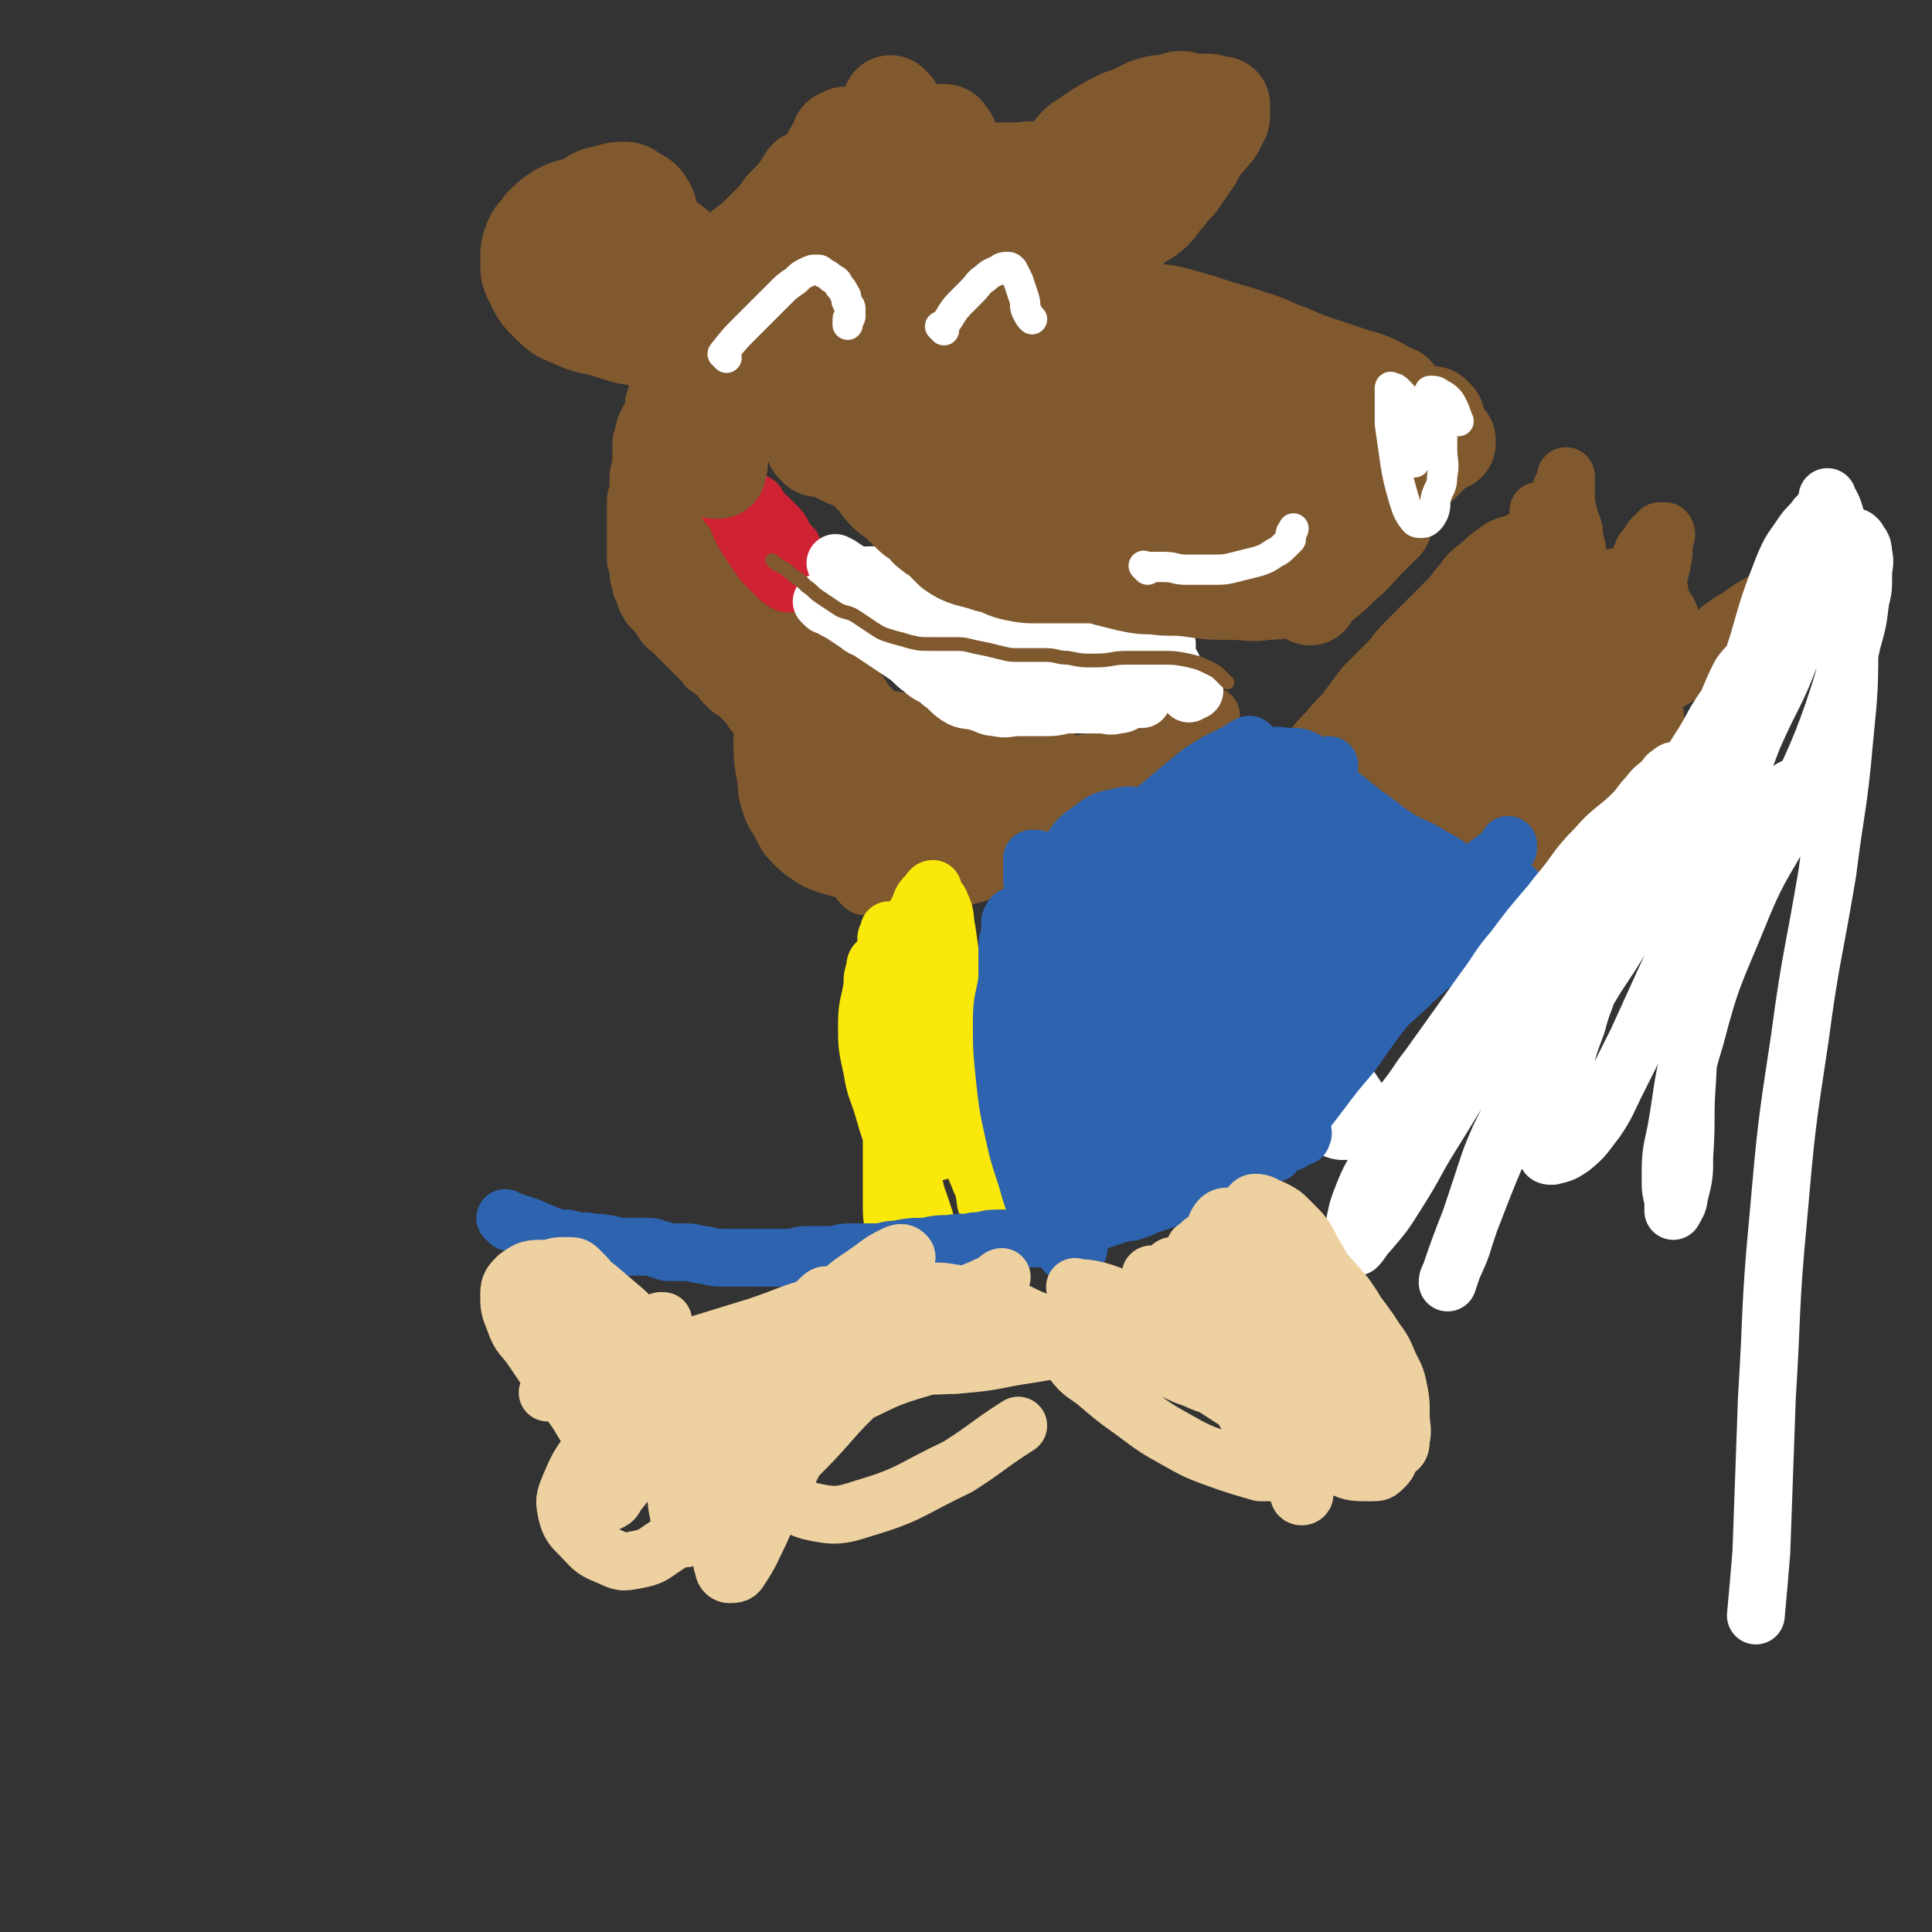 <svg viewBox='0 0 702 702' version='1.1' xmlns='http://www.w3.org/2000/svg' xmlns:xlink='http://www.w3.org/1999/xlink'><rect x="0" y="0" width="702" height="702" fill="#333333" stroke="none"/><g fill='none' stroke='#81592F' stroke-width='21' stroke-linecap='round' stroke-linejoin='round'><path d='M301,55c-1,-1 -1,-1 -1,-1 -1,-1 0,0 0,0 0,0 0,0 0,0 0,0 0,0 0,0 -1,-1 0,0 0,0 0,0 0,0 0,0 0,0 0,0 0,0 -1,-1 0,0 0,0 -1,0 -1,0 -2,0 -1,0 -1,0 -2,1 -2,1 -1,1 -3,2 -2,1 -2,1 -4,2 -2,2 -2,2 -3,4 -2,3 -2,3 -4,5 -3,3 -3,3 -5,6 -2,3 -2,3 -4,6 -2,3 -2,3 -4,6 -2,3 -2,3 -4,6 -2,3 -1,3 -3,6 -2,3 -2,3 -4,6 -2,3 -1,4 -3,7 -1,3 -2,3 -3,5 -2,3 -1,3 -3,5 -1,2 -2,2 -3,4 -1,2 -1,3 -2,5 -1,3 -1,3 -2,5 -1,3 -1,3 -2,5 -1,3 -1,2 -2,5 -1,3 0,3 -1,5 -1,2 -1,2 -2,4 -1,2 -1,2 -1,4 -1,2 -1,2 -1,4 0,2 0,2 0,3 0,2 0,2 0,3 0,3 -1,3 -1,5 0,2 0,2 0,4 0,3 -1,3 -1,5 0,3 0,3 0,6 0,2 0,2 0,3 0,3 0,3 0,5 0,2 0,2 0,4 0,2 0,2 0,3 0,2 1,2 1,3 0,2 0,2 0,3 0,1 1,1 1,2 0,1 0,1 0,2 0,1 1,1 1,2 1,1 0,2 1,3 1,2 1,2 2,3 1,1 1,1 2,2 1,1 1,2 2,3 1,2 2,2 3,3 2,2 2,2 3,3 2,2 2,2 3,3 2,2 2,2 3,3 1,1 1,1 2,2 2,2 1,2 3,3 1,1 2,1 3,2 1,1 1,2 2,3 1,1 1,1 2,2 1,1 2,1 3,2 1,1 1,1 2,2 1,1 1,1 2,2 1,1 1,2 2,3 1,1 1,0 2,1 2,1 2,1 3,2 2,1 1,2 3,3 1,1 2,1 3,2 2,1 2,2 4,3 2,1 2,1 3,2 2,1 1,1 3,2 2,1 2,1 4,2 3,1 3,1 5,2 3,1 3,2 6,3 3,1 3,1 5,2 3,1 3,1 5,1 3,0 3,0 5,0 4,0 4,0 7,0 4,0 4,-1 8,-1 4,0 4,0 8,0 5,0 5,-1 9,-1 4,0 4,0 8,0 3,0 3,0 6,0 3,0 3,0 6,1 3,1 3,2 6,3 3,2 3,1 6,3 3,1 3,2 5,3 1,1 1,1 2,1 '/><path d='M346,285c-1,-1 -1,-1 -1,-1 -1,-1 0,0 0,0 0,0 0,0 0,0 0,0 -1,-1 0,0 1,0 2,1 4,2 4,1 5,2 9,2 5,1 5,0 9,0 5,-1 5,-1 10,-2 4,-1 4,-1 8,-1 5,-1 5,0 9,-1 4,-1 4,-1 7,-2 3,-1 3,0 6,-1 3,-1 3,-2 6,-3 3,-2 3,-1 6,-3 2,-2 1,-2 3,-4 1,-2 2,-1 3,-3 1,-1 1,-1 2,-3 1,-1 1,-1 1,-2 1,-1 0,-1 1,-2 0,-1 1,0 1,-1 1,-1 1,-1 1,-2 0,0 0,-1 0,-1 0,-1 0,-1 0,-1 0,-2 0,-2 0,-3 0,-1 0,-1 0,-2 0,-1 -1,-1 -1,-2 0,0 0,0 0,0 0,0 0,0 0,-1 0,0 0,0 0,0 0,1 0,1 0,1 0,0 0,0 0,0 0,0 0,-1 0,0 -1,0 0,1 0,2 0,1 0,1 0,2 0,1 0,1 0,2 0,2 0,2 0,3 -1,2 -1,2 -2,4 -1,2 -2,2 -3,4 -1,2 -1,2 -2,3 -1,2 -1,2 -3,3 -3,2 -3,1 -6,2 -4,1 -4,1 -8,2 -5,1 -5,1 -10,1 -6,1 -6,1 -12,1 -5,0 -5,0 -10,0 -4,0 -4,0 -8,1 -4,1 -4,0 -7,1 -3,0 -3,0 -5,1 -2,0 -2,1 -4,1 -2,0 -2,0 -4,0 -2,0 -2,-1 -3,-1 -2,0 -2,1 -4,1 -1,0 -1,0 -2,0 -2,0 -1,-1 -3,-1 -1,0 -1,0 -2,0 -1,0 -1,0 -2,0 -1,0 -1,0 -2,1 -1,1 -1,1 -2,2 -1,1 -2,1 -3,2 -1,1 -1,1 -2,2 -1,2 0,3 -1,5 0,2 -1,2 -1,4 0,2 1,2 2,4 1,1 0,1 1,2 1,1 1,1 2,2 2,1 2,1 4,1 2,0 3,1 5,0 5,-1 5,-1 9,-3 5,-3 5,-4 9,-8 3,-3 3,-3 5,-6 1,-1 1,-2 0,-3 -1,-2 -2,-2 -4,-3 -4,-2 -5,-2 -9,-3 -6,-1 -6,-1 -11,-1 -7,0 -7,1 -13,1 -7,0 -7,-1 -14,0 -6,0 -6,0 -12,2 -4,1 -4,1 -7,3 -2,1 -2,1 -3,3 -1,2 0,2 0,4 0,2 0,2 1,4 1,2 1,2 3,3 3,2 3,3 7,4 4,1 5,1 9,0 6,-1 6,-1 11,-4 7,-4 6,-5 12,-9 4,-3 4,-2 7,-5 2,-1 2,-1 3,-3 0,-1 0,-1 0,-1 -1,-2 -1,-2 -2,-3 -2,-2 -2,-2 -5,-3 -3,-2 -4,-2 -7,-3 -5,-2 -5,-2 -9,-3 -5,-1 -5,0 -9,0 -4,0 -4,0 -7,1 -3,1 -3,1 -5,2 -2,1 -2,1 -3,3 -1,2 -1,2 -1,4 0,3 1,3 2,5 2,3 2,3 4,6 3,3 3,3 6,6 3,3 3,3 7,6 3,2 4,2 7,4 3,2 3,2 6,3 2,1 3,0 5,0 2,0 2,0 4,-1 3,-2 4,-1 6,-4 4,-5 5,-6 7,-12 2,-6 2,-6 2,-12 0,-4 0,-5 -2,-8 -2,-3 -2,-3 -5,-5 -4,-3 -4,-3 -8,-4 -4,-2 -5,-1 -9,-2 -4,-1 -4,-1 -7,-1 -3,0 -3,0 -5,0 -3,1 -3,1 -5,2 -3,1 -3,1 -5,3 -2,2 -2,2 -4,4 -2,2 -2,2 -3,4 -1,2 -1,2 -1,4 0,2 -1,2 -1,4 0,2 1,2 2,4 1,3 1,3 3,5 2,3 2,3 4,6 2,3 2,4 4,6 3,3 3,3 7,5 3,2 4,2 7,3 4,2 3,2 7,3 4,1 4,1 8,1 4,0 4,0 8,0 4,-1 4,0 8,-2 2,-1 2,-2 4,-3 2,-1 2,-1 3,-2 2,-1 2,-1 3,-3 1,-3 1,-3 1,-6 1,-3 1,-3 1,-6 0,-3 -1,-3 -1,-5 0,-2 0,-2 0,-4 0,-2 -1,-2 -1,-4 0,-1 0,-1 0,-2 0,-1 0,-1 -1,-2 -1,-1 -1,-1 -2,-2 -1,-1 -1,-1 -2,-2 -1,0 -1,0 -2,0 -1,0 -1,0 -2,0 -1,0 -1,0 -2,1 -2,1 -2,1 -3,3 -2,2 -2,2 -4,5 -2,2 -2,2 -3,5 -1,3 -1,3 -2,6 -1,3 0,3 -1,6 0,2 -1,2 -1,4 -1,2 -1,2 -1,4 -1,2 0,2 -1,4 -1,2 -1,2 -2,3 -1,1 -2,1 -3,2 -2,1 -1,2 -3,3 -2,1 -2,1 -4,1 -2,0 -2,-1 -4,-1 -4,-1 -4,0 -7,-1 -4,-1 -4,-1 -7,-2 -3,-1 -3,-1 -6,-3 -3,-2 -3,-2 -5,-4 -3,-3 -3,-3 -5,-7 -2,-4 -3,-4 -4,-8 -2,-5 -1,-6 -2,-11 -1,-6 -1,-6 -1,-12 0,-6 0,-6 0,-11 0,-4 0,-4 1,-7 0,-2 1,-2 1,-3 0,-1 0,-1 0,-1 0,0 0,0 0,0 0,0 0,0 0,1 0,0 0,0 0,0 1,2 0,2 1,3 1,2 1,2 2,4 2,3 3,2 4,5 2,4 2,5 3,9 2,5 1,5 3,9 2,5 2,5 4,9 2,4 1,4 3,8 2,3 2,3 4,6 2,3 2,3 5,5 2,2 3,2 5,3 3,2 3,2 6,3 3,1 3,1 6,1 4,0 4,0 7,-1 5,-1 5,-2 9,-3 5,-2 5,-1 9,-3 5,-2 5,-2 9,-5 3,-3 3,-3 6,-6 3,-2 3,-2 6,-4 2,-1 1,-2 3,-3 0,0 1,0 1,0 0,0 0,0 0,0 0,0 0,0 0,0 -1,-1 0,0 0,0 '/><path d='M314,322c-1,-1 -1,-1 -1,-1 -1,-1 0,0 0,0 0,0 0,0 0,0 0,0 0,0 0,0 -1,-1 0,0 0,0 0,0 0,0 0,0 1,1 1,1 2,1 5,1 6,2 11,1 7,-1 7,-1 13,-4 6,-2 6,-3 10,-6 4,-3 5,-3 8,-7 4,-4 4,-5 7,-9 '/><path d='M324,318c-1,-1 -1,-1 -1,-1 -1,-1 0,0 0,0 0,0 0,0 0,0 0,0 0,0 0,0 -1,-1 0,0 0,0 5,2 5,3 11,3 7,1 7,1 14,-1 10,-2 10,-3 18,-7 7,-3 7,-4 13,-8 '/><path d='M397,292c-1,-1 -1,-1 -1,-1 -1,-1 0,0 0,0 0,0 0,0 0,0 0,0 0,0 0,0 -1,-1 0,0 0,0 0,0 0,0 0,0 2,-1 1,-1 3,-2 3,-2 3,-2 6,-3 3,-2 3,-2 6,-3 3,-2 3,-1 6,-3 3,-2 2,-2 5,-4 2,-2 3,-1 5,-3 2,-1 1,-2 3,-3 2,-2 2,-1 4,-3 2,-2 2,-2 3,-4 1,-2 1,-2 2,-3 0,0 1,0 1,0 '/><path d='M248,163c-1,-1 -1,-1 -1,-1 -1,-1 0,0 0,0 0,0 0,0 0,0 0,1 0,1 0,2 1,6 1,6 2,12 1,6 0,6 1,12 1,5 1,5 3,10 1,4 2,4 3,8 2,4 1,4 3,8 2,4 2,4 4,8 2,4 3,3 5,7 2,3 1,4 3,7 2,3 2,3 4,6 1,2 1,3 2,5 1,2 0,2 1,3 0,1 1,1 1,2 0,0 0,0 0,0 0,0 0,0 0,0 -2,-2 -3,-2 -4,-3 -3,-3 -3,-3 -5,-6 -3,-4 -3,-4 -6,-9 -3,-6 -3,-6 -6,-12 -3,-6 -3,-5 -5,-11 -2,-8 -2,-8 -3,-16 -1,-9 0,-9 0,-17 0,-6 0,-6 1,-12 0,-3 1,-3 1,-5 0,-1 0,-1 0,-2 0,0 0,0 0,0 0,1 -1,0 -1,1 -1,2 -1,2 -1,4 0,2 0,3 0,5 0,5 0,5 1,10 2,8 2,8 5,16 3,7 3,7 6,14 3,6 2,6 5,12 2,6 2,6 5,11 2,5 2,5 5,9 2,4 2,4 5,8 2,3 2,3 5,6 3,3 3,3 6,5 2,2 2,2 5,3 2,1 2,0 4,1 2,0 2,1 3,1 1,0 1,0 2,0 0,0 0,0 0,0 0,0 0,0 0,0 0,0 0,0 0,0 -3,-2 -3,-2 -5,-4 -3,-2 -4,-2 -7,-4 -4,-4 -4,-4 -8,-8 -5,-5 -5,-4 -9,-9 -6,-6 -6,-7 -11,-13 -5,-6 -5,-6 -10,-12 -3,-4 -3,-3 -6,-7 -3,-3 -3,-3 -5,-7 -2,-3 -1,-4 -2,-7 0,-3 0,-3 0,-6 0,-2 0,-2 0,-3 0,-1 1,-1 2,-1 0,-1 -1,-1 -1,-1 0,-1 1,0 1,0 2,2 1,2 3,4 3,4 3,4 6,7 4,4 4,4 7,8 3,4 3,4 6,7 4,4 4,4 8,8 3,3 4,3 7,6 4,3 4,3 7,6 4,3 4,3 7,6 3,3 3,3 6,6 3,3 3,3 6,6 2,3 2,3 4,6 2,3 2,3 4,5 2,2 2,2 4,4 2,2 2,1 3,3 1,1 1,1 2,3 1,1 1,2 1,3 0,2 0,2 1,3 0,1 1,1 1,2 0,0 0,1 0,1 '/><path d='M308,254c-1,-1 -1,-1 -1,-1 -1,-1 0,0 0,0 0,0 0,0 0,0 0,0 -1,-1 0,0 1,2 2,3 5,6 2,3 2,3 5,5 4,3 4,2 8,4 4,2 4,2 9,3 6,1 6,0 12,0 6,0 6,0 12,0 8,0 8,0 15,0 4,0 4,0 8,0 '/></g>
<g fill='none' stroke='#CF2233' stroke-width='21' stroke-linecap='round' stroke-linejoin='round'><path d='M266,185c-1,-1 -1,-1 -1,-1 -1,-1 0,0 0,0 0,0 0,0 0,0 0,0 0,0 0,0 -1,-1 0,0 0,0 0,0 0,0 0,0 1,1 1,0 1,1 3,5 2,5 5,10 2,3 2,3 4,6 2,3 2,3 4,5 2,2 2,2 4,4 1,1 1,1 3,2 0,0 1,0 1,0 0,0 0,0 0,0 0,0 -1,0 -1,-1 -2,-2 -2,-2 -3,-4 -2,-3 -2,-3 -3,-7 -1,-3 -1,-3 -2,-6 -1,-3 -2,-3 -3,-6 -1,-1 -1,-2 -1,-3 0,-1 0,-1 0,-1 0,0 0,0 0,0 0,-1 0,-1 0,-1 0,-1 1,0 1,0 0,1 0,1 0,2 2,1 2,1 4,3 2,2 2,2 4,4 2,2 1,3 3,5 1,1 1,1 2,2 '/></g>
<g fill='none' stroke='#FFFFFF' stroke-width='21' stroke-linecap='round' stroke-linejoin='round'><path d='M300,220c-1,-1 -1,-1 -1,-1 -1,-1 0,0 0,0 0,0 0,0 0,0 0,0 -1,-1 0,0 2,1 3,2 7,4 3,2 3,2 6,4 2,2 3,1 5,3 3,2 3,2 6,4 3,2 3,2 6,4 3,2 3,3 6,5 3,3 4,2 7,5 3,2 3,3 6,5 3,2 4,1 7,2 4,1 4,2 7,2 4,1 4,0 8,0 4,0 4,0 8,0 5,0 5,0 9,-1 4,0 4,0 8,-1 3,-1 3,-1 6,-2 2,0 3,0 5,0 2,0 2,0 4,0 1,0 1,0 2,0 1,0 1,0 2,0 0,0 0,0 0,0 '/><path d='M325,217c-1,-1 -1,-1 -1,-1 -1,-1 0,0 0,0 0,0 0,0 0,0 0,0 0,0 0,0 -1,-1 0,0 0,0 0,0 0,0 0,0 0,0 -1,-1 0,0 0,0 1,1 2,3 3,4 3,3 6,7 3,3 2,3 5,6 3,3 4,3 7,6 4,3 3,3 7,6 3,3 3,3 7,5 4,2 4,2 9,3 5,1 5,0 10,1 5,1 5,1 9,2 4,1 4,1 8,1 3,0 3,0 6,0 3,0 3,1 6,0 3,0 2,-1 5,-2 1,0 2,0 3,0 1,0 1,0 1,0 0,0 0,0 0,0 0,0 0,0 0,0 -1,-1 0,0 0,0 '/><path d='M308,212c-1,-1 -1,-1 -1,-1 -1,-1 0,0 0,0 0,0 0,0 0,0 0,0 0,0 0,0 -1,-1 0,0 0,0 0,0 0,0 0,0 2,-1 2,-1 3,-1 4,-1 4,-1 8,-1 3,0 3,0 6,1 4,1 4,2 7,4 4,2 4,3 7,5 4,3 4,3 8,6 4,3 4,3 9,6 4,2 4,3 9,4 5,2 5,2 10,2 5,1 5,0 10,0 5,0 5,0 10,-1 5,-1 5,-1 10,-1 5,0 5,0 9,0 3,0 3,0 6,0 2,0 2,-1 4,-1 0,0 1,0 1,0 0,0 0,0 0,0 0,1 0,1 0,2 '/><path d='M305,206c-1,-1 -1,-1 -1,-1 -1,-1 0,0 0,0 0,0 0,0 0,0 0,0 0,0 0,0 -1,-1 0,0 0,0 0,0 0,0 0,0 0,0 -1,-1 0,0 0,0 1,0 2,1 5,3 5,4 10,7 5,3 5,3 10,5 6,2 7,1 13,3 7,2 7,2 13,4 8,2 8,3 15,4 8,2 8,1 16,2 6,1 6,1 11,2 3,0 3,0 5,0 '/><path d='M434,251c-1,-1 -1,-1 -1,-1 -1,-1 0,0 0,0 0,0 0,0 0,0 0,0 0,0 0,0 -1,-1 0,0 0,0 0,0 0,0 0,0 0,1 0,1 -1,2 '/><path d='M420,239c-1,-1 -1,-1 -1,-1 -1,-1 0,0 0,0 0,0 0,0 0,0 2,1 1,1 3,2 2,1 2,1 4,2 '/></g>
<g fill='none' stroke='#81592F' stroke-width='5' stroke-linecap='round' stroke-linejoin='round'><path d='M282,205c-1,-1 -1,-1 -1,-1 -1,-1 0,0 0,0 0,0 0,0 0,0 0,0 0,0 0,0 -1,-1 0,0 0,0 0,0 0,0 0,0 4,3 4,2 7,5 3,2 3,2 5,4 3,2 2,2 5,4 3,2 3,2 6,4 3,2 4,1 7,3 3,2 3,2 6,4 3,2 3,2 6,3 3,1 4,1 7,2 4,1 4,1 8,1 4,0 4,0 8,0 4,0 4,0 8,1 5,1 5,1 9,2 4,1 4,1 8,1 5,0 5,0 9,0 4,0 4,1 8,1 5,1 5,1 10,1 6,0 6,-1 11,-1 6,0 6,0 12,0 6,0 6,0 11,1 4,1 4,1 8,3 2,1 2,1 4,3 1,1 1,1 2,2 0,0 0,0 0,0 '/></g>
<g fill='none' stroke='#81592F' stroke-width='35' stroke-linecap='round' stroke-linejoin='round'><path d='M386,136c-1,-1 -1,-1 -1,-1 -1,-1 0,0 0,0 0,0 0,0 0,0 0,0 0,0 0,0 -1,-1 0,0 0,0 -2,2 -2,1 -4,3 -4,4 -4,4 -7,8 -4,4 -4,4 -7,8 -2,3 -2,3 -4,6 -1,3 -2,3 -2,6 0,3 -1,3 0,6 0,2 1,2 2,3 1,1 1,2 3,2 2,1 2,1 4,0 3,-2 3,-3 6,-5 5,-4 5,-4 9,-8 5,-5 4,-5 9,-9 4,-3 4,-3 8,-6 3,-2 2,-2 5,-4 2,-1 2,-1 4,-2 1,-1 1,-1 2,-1 1,0 1,0 2,0 1,0 1,0 2,0 1,0 1,0 2,0 0,0 0,0 0,0 0,0 0,-1 0,0 -2,0 -2,2 -3,3 -3,3 -3,2 -6,5 -3,3 -3,3 -6,6 -3,3 -3,3 -5,5 -2,2 -2,2 -4,4 -1,1 -1,2 -2,3 -1,1 -1,1 -1,2 0,1 0,1 0,2 0,0 0,0 0,0 0,1 0,1 1,1 2,1 2,1 4,1 3,1 3,1 6,1 5,1 5,0 9,1 5,1 5,2 10,2 6,0 6,0 11,-1 4,-1 4,-1 8,-2 3,-1 3,-2 5,-3 2,-1 2,-1 3,-2 1,-1 1,-1 2,-2 0,0 1,0 1,0 0,0 0,0 0,0 0,0 0,0 -1,0 -2,0 -2,0 -4,0 -3,0 -3,0 -6,1 -4,2 -4,2 -8,4 -5,2 -5,1 -10,3 -4,1 -4,1 -8,3 -3,1 -3,1 -5,3 -2,1 -2,1 -3,3 -1,2 -1,2 -1,4 0,2 0,2 1,4 1,2 1,2 2,3 1,1 1,1 3,2 4,2 4,2 8,3 7,1 7,1 13,1 9,0 9,0 17,-2 11,-3 11,-4 21,-7 '/><path d='M446,208c-1,-1 -1,-1 -1,-1 -1,-1 0,0 0,0 0,0 0,0 0,0 0,0 0,0 0,0 -1,-1 0,0 0,0 0,0 0,0 0,0 5,0 5,1 9,0 5,-1 5,-1 10,-3 6,-2 6,-2 11,-4 4,-2 4,-3 8,-5 4,-2 4,-2 8,-4 4,-2 4,-2 7,-4 '/><path d='M458,205c-1,-1 -1,-1 -1,-1 -1,-1 0,0 0,0 0,0 0,0 0,0 0,0 0,0 0,0 -1,-1 0,0 0,0 0,0 0,0 0,0 2,-1 1,-1 3,-2 4,-2 5,-2 9,-4 3,-1 3,-2 6,-3 3,-2 3,-2 6,-3 3,-1 3,-1 5,-2 2,-1 2,-1 3,-2 1,-1 1,0 2,-1 1,-1 1,-1 2,-1 0,-1 0,-1 1,-2 2,-1 2,-1 4,-2 2,-1 2,-2 4,-3 2,-2 2,-2 4,-3 2,-1 2,-1 3,-2 2,-1 1,-2 3,-3 2,-1 2,-1 4,-2 1,-1 1,-1 2,-2 2,-2 2,-2 4,-4 2,-1 2,-1 4,-2 0,0 0,-1 0,-1 '/><path d='M522,152c-1,-1 -1,-1 -1,-1 -1,-1 0,0 0,0 0,0 0,0 0,0 0,0 0,0 0,0 -1,-1 0,0 0,0 -6,0 -7,-1 -13,-1 -8,0 -8,0 -16,0 -9,0 -9,-1 -17,0 -8,1 -8,1 -15,4 -6,2 -5,3 -10,6 -5,3 -5,2 -9,6 -4,3 -4,4 -6,8 -2,4 -2,4 -3,8 -1,3 -1,3 -1,6 0,2 -1,2 0,4 0,1 1,1 2,2 1,1 1,1 2,2 2,1 2,1 4,1 2,0 2,0 4,0 2,-1 2,-1 4,-2 3,-1 3,-1 5,-3 4,-2 3,-3 7,-5 4,-2 4,-2 7,-4 5,-2 5,-2 9,-4 4,-2 4,-2 7,-5 2,-2 2,-2 4,-4 1,-2 1,-2 2,-4 1,-2 1,-2 1,-3 1,-2 1,-1 1,-3 0,-2 0,-2 0,-3 0,-2 1,-2 1,-4 0,-1 -1,-1 -1,-2 0,0 0,-1 0,-1 0,0 -1,0 -1,0 -3,-2 -3,-3 -6,-4 -5,-2 -6,-2 -11,-3 -6,-2 -6,-2 -12,-3 -6,-1 -6,0 -11,-1 -5,0 -5,-1 -10,-1 -5,0 -5,0 -9,2 -4,1 -4,2 -7,4 -3,3 -3,3 -6,6 -3,4 -3,3 -6,7 -2,3 -2,3 -4,6 -2,3 -1,3 -3,5 -1,2 -1,1 -2,3 0,1 0,2 0,3 0,1 0,1 0,2 0,0 0,0 0,0 0,1 0,1 0,2 0,0 0,-1 -1,-1 -1,0 -1,0 -2,0 -1,0 0,-1 -1,-1 -1,-1 -2,0 -3,-1 -2,-1 -2,-1 -3,-3 -2,-2 -2,-2 -3,-4 -2,-3 -1,-4 -3,-7 -1,-3 -2,-3 -3,-6 -2,-4 -2,-4 -3,-7 -1,-3 -1,-3 -2,-6 -1,-3 -1,-3 -2,-6 -1,-3 -1,-3 -2,-6 -1,-3 -1,-3 -2,-6 -1,-4 -1,-4 -2,-7 -1,-3 -1,-3 -1,-6 0,-3 0,-3 0,-6 0,-2 0,-2 0,-4 0,-1 0,-1 0,-1 0,-1 1,-1 1,-1 1,0 1,0 2,1 3,1 3,1 5,3 4,4 3,4 7,8 4,4 4,4 8,8 4,5 4,5 8,9 4,5 3,5 7,9 3,3 3,3 6,6 4,3 4,3 8,5 4,2 5,2 9,3 6,2 6,1 11,3 5,1 5,2 10,3 6,1 6,0 11,1 5,0 5,0 9,1 3,0 3,0 5,1 2,0 2,1 3,1 2,1 2,0 4,1 2,0 2,1 3,1 2,0 2,0 3,0 1,0 0,1 1,1 0,0 1,0 1,0 0,0 0,1 0,2 0,0 1,-1 1,-1 0,0 0,0 0,0 1,0 0,0 0,0 '/><path d='M373,96c-1,-1 -1,-1 -1,-1 -1,-1 0,0 0,0 0,0 0,0 0,0 0,0 0,0 0,0 -1,-1 0,0 0,0 2,1 3,1 5,2 6,2 6,3 11,5 6,3 6,3 12,5 7,3 7,3 14,5 8,2 8,1 15,3 7,2 7,2 13,4 7,2 7,2 13,4 7,2 7,3 13,5 7,3 7,3 13,5 6,2 6,2 12,4 4,1 4,1 8,3 2,1 2,1 3,2 1,1 1,1 2,1 0,0 0,0 0,0 '/><path d='M466,134c-1,-1 -1,-1 -1,-1 -1,-1 0,0 0,0 0,0 0,0 0,0 0,0 -1,0 0,0 0,-1 0,0 1,0 4,1 4,0 8,1 4,1 4,0 7,1 4,1 4,1 8,2 5,1 5,1 10,3 4,1 4,2 8,3 '/><path d='M297,163c-1,-1 -1,-1 -1,-1 -1,-1 0,0 0,0 0,0 0,0 0,0 0,0 0,0 0,0 -1,-1 0,0 0,0 4,2 4,1 8,3 4,2 4,2 7,3 4,2 4,2 7,3 5,2 5,2 10,3 5,2 5,2 10,3 5,1 5,0 10,2 5,2 5,2 9,4 4,2 4,3 8,5 3,2 4,2 7,3 4,2 4,2 8,3 5,1 5,1 10,2 4,1 4,2 8,3 3,1 3,1 6,2 4,1 4,1 8,2 4,1 4,1 8,2 5,1 5,1 10,1 4,0 4,0 8,-1 1,0 1,0 2,-1 '/><path d='M317,169c-1,-1 -1,-1 -1,-1 -1,-1 0,0 0,0 0,0 0,0 0,0 0,0 0,0 0,0 -1,-1 0,0 0,0 3,3 3,3 6,6 6,5 6,5 12,8 7,4 7,4 15,7 8,3 8,2 16,4 9,2 9,2 17,3 9,2 9,2 17,3 9,1 9,1 18,2 9,1 9,2 17,3 '/><path d='M310,163c-1,-1 -1,-1 -1,-1 -1,-1 0,0 0,0 0,0 0,0 0,0 0,0 0,0 0,0 -1,-1 0,0 0,0 0,0 0,0 0,0 0,0 -1,-1 0,0 0,0 0,1 1,2 1,2 1,2 3,4 2,3 2,3 4,5 3,3 2,3 5,6 2,2 3,2 5,4 2,2 2,2 4,4 2,2 2,1 4,3 2,1 1,2 3,3 2,2 2,1 4,3 2,2 2,2 4,4 3,2 3,2 6,3 4,1 4,1 7,2 5,1 5,2 9,3 5,1 5,1 10,1 5,0 5,0 10,0 4,0 4,0 8,0 3,0 3,0 6,1 4,1 4,1 8,2 5,1 5,1 9,1 7,1 7,0 14,1 7,1 7,1 14,1 7,0 7,1 13,0 6,0 6,-1 11,-2 4,-1 4,-1 8,-2 '/><path d='M476,217c-1,-1 -1,-1 -1,-1 -1,-1 0,0 0,0 0,0 0,0 0,0 0,0 -1,0 0,0 1,-2 2,-1 4,-3 5,-4 5,-4 9,-8 5,-4 5,-5 9,-9 3,-3 3,-3 6,-6 '/><path d='M311,89c-1,-1 -1,-1 -1,-1 -1,-1 0,0 0,0 0,0 0,0 0,0 0,0 0,0 0,0 -1,-1 0,0 0,0 -4,4 -4,4 -8,8 -4,4 -4,3 -7,7 -5,5 -5,5 -9,10 -4,5 -4,6 -7,11 -4,6 -4,5 -7,11 -3,5 -2,5 -4,10 -2,5 -2,5 -4,10 -1,4 -1,4 -2,8 -1,3 0,3 -1,6 0,1 -1,1 -1,2 0,0 1,0 1,0 1,-3 0,-4 1,-7 2,-6 2,-6 4,-11 3,-8 3,-8 7,-15 5,-9 5,-10 10,-18 5,-9 5,-9 11,-16 5,-7 5,-7 11,-13 4,-4 4,-4 8,-8 3,-3 4,-3 7,-5 2,-1 2,-1 4,-2 0,0 1,0 1,0 0,0 -1,0 -2,1 -3,2 -3,2 -5,4 -4,3 -4,4 -8,7 -6,4 -6,4 -12,8 -7,6 -7,6 -14,12 -6,6 -6,6 -12,12 -6,6 -6,6 -11,13 -5,6 -4,7 -8,13 -3,5 -3,5 -5,10 -1,3 -1,4 -2,7 0,1 0,2 0,3 0,1 0,1 0,1 0,0 1,0 1,0 2,-1 2,-1 4,-2 3,-3 3,-3 6,-6 5,-6 5,-6 10,-11 7,-8 7,-8 13,-15 7,-8 7,-8 14,-15 8,-8 9,-7 17,-14 7,-6 7,-6 14,-11 5,-4 5,-4 10,-8 4,-3 4,-3 7,-6 3,-3 3,-3 6,-5 2,-1 2,-1 4,-2 1,-1 2,-1 2,-1 0,1 -1,2 -3,3 -4,3 -4,3 -8,6 -5,4 -6,4 -10,9 -5,5 -4,5 -8,11 -3,5 -4,5 -6,11 -2,5 -1,6 -2,11 -1,4 -1,4 -1,8 0,3 1,3 2,6 1,2 0,2 1,3 2,1 3,1 5,1 3,0 4,0 6,-2 6,-4 5,-4 10,-9 6,-7 6,-7 12,-14 6,-7 6,-7 12,-13 5,-5 5,-5 10,-10 3,-3 3,-3 6,-6 1,-2 1,-2 2,-4 0,-1 0,-1 0,-2 0,0 0,0 0,0 -3,-1 -3,-2 -6,-2 -3,-1 -4,-1 -7,0 -5,1 -5,2 -10,4 -5,2 -5,2 -10,5 -4,2 -4,2 -7,5 -4,3 -4,3 -7,7 -3,4 -2,4 -4,9 -1,4 -1,5 -2,9 -1,5 -1,5 -1,9 0,4 0,4 0,7 0,2 0,2 1,4 0,2 0,2 1,3 2,2 2,2 5,2 4,0 4,-1 8,-3 5,-3 5,-3 10,-6 6,-5 6,-5 12,-10 6,-5 6,-5 11,-11 5,-5 5,-5 9,-11 3,-4 3,-4 5,-8 1,-2 2,-3 1,-5 -1,-2 -2,-2 -4,-3 -4,-2 -4,-2 -8,-2 -5,-1 -5,0 -10,0 -6,1 -6,1 -11,2 -7,1 -7,1 -13,3 -7,2 -7,2 -13,6 -6,4 -6,4 -11,9 -4,4 -4,4 -8,8 -3,3 -3,3 -5,7 -1,2 -2,2 -2,4 -1,3 -1,3 0,6 0,3 1,3 2,5 2,3 2,3 4,5 3,3 3,3 7,4 4,2 4,1 9,2 6,1 6,1 12,1 6,0 6,0 11,-1 6,-1 6,0 11,-2 6,-2 6,-3 11,-6 6,-4 6,-3 11,-8 5,-4 4,-5 8,-10 3,-3 3,-3 5,-7 2,-3 2,-3 3,-6 1,-3 1,-3 2,-6 1,-4 0,-4 1,-8 0,-4 0,-4 1,-7 1,-4 0,-4 1,-7 0,-3 0,-3 1,-5 1,-2 1,-2 2,-4 1,-2 1,-2 2,-3 1,-2 1,-2 3,-3 2,-2 2,-2 4,-3 2,-1 3,-1 5,-2 1,0 1,0 2,-1 1,-1 2,-1 3,-1 0,-1 0,0 0,0 0,0 0,0 0,0 0,0 0,-1 0,0 -2,1 -2,3 -4,5 -3,3 -4,3 -7,6 -4,4 -4,4 -8,8 -4,5 -4,5 -8,10 -4,5 -4,5 -7,10 -3,4 -2,5 -5,9 -2,3 -2,3 -4,6 -1,2 -2,2 -3,4 -1,1 0,1 -1,2 -1,1 -1,1 -1,2 -1,0 -1,0 -1,0 0,0 0,1 -1,1 0,0 0,0 0,0 0,0 0,0 0,0 -1,-2 -2,-2 -2,-4 -1,-3 0,-3 0,-6 0,-3 -1,-3 -1,-6 0,-3 1,-3 1,-7 0,-3 0,-4 1,-7 1,-4 1,-4 2,-7 1,-4 1,-4 3,-7 2,-3 2,-3 5,-6 3,-3 3,-3 6,-6 3,-3 3,-3 6,-5 3,-3 3,-3 7,-5 3,-2 3,-2 6,-4 2,-2 2,-2 5,-3 2,-1 2,-1 4,-2 3,-1 2,-2 5,-3 2,-1 2,-1 5,-2 2,-1 2,-1 5,-1 2,0 2,0 4,0 2,0 1,1 3,1 1,0 1,0 2,0 0,1 0,2 0,3 0,2 0,2 -1,3 -1,3 -1,3 -3,5 -2,3 -2,2 -4,5 -2,2 -1,3 -3,5 -2,3 -2,3 -4,6 -2,3 -3,3 -5,6 -3,3 -2,3 -5,6 -3,3 -4,2 -7,5 -4,3 -3,3 -7,6 -3,2 -3,2 -6,4 -2,2 -2,2 -4,4 -1,1 -1,1 -3,3 -1,1 -1,1 -3,3 0,0 0,0 -1,1 '/><path d='M383,68c-1,-1 -1,-1 -1,-1 -1,-1 0,0 0,0 0,0 0,0 0,0 0,0 0,0 0,0 -1,-1 0,0 0,0 3,-4 3,-5 6,-10 2,-3 2,-3 4,-5 3,-2 3,-2 6,-4 3,-2 3,-2 7,-4 3,-2 3,-1 7,-3 3,-1 3,-2 7,-3 3,-1 3,0 6,-1 2,0 2,-1 4,-1 1,0 1,0 2,1 1,0 1,0 1,1 0,1 0,2 -1,3 -2,4 -2,3 -4,7 -3,6 -3,6 -7,12 -6,8 -6,8 -12,16 -8,11 -9,11 -17,21 '/><path d='M275,120c-1,-1 -1,-1 -1,-1 -1,-1 0,0 0,0 0,0 0,0 0,0 0,0 -1,0 0,0 3,-4 4,-4 8,-8 4,-3 4,-3 8,-6 5,-3 5,-3 10,-5 6,-2 6,-2 12,-3 6,-2 6,-1 13,-3 6,-1 6,-2 12,-3 5,-1 5,0 11,-1 5,-1 5,-2 11,-2 4,0 4,0 9,1 3,0 3,0 7,1 2,0 2,1 5,1 3,1 3,0 6,1 1,0 1,1 3,1 1,0 1,0 2,0 0,0 0,0 0,0 0,0 0,0 0,0 -3,1 -3,1 -7,2 -4,1 -4,1 -9,1 -5,1 -5,0 -11,1 -6,1 -6,2 -13,3 -7,1 -7,1 -14,2 -6,1 -6,0 -13,1 -6,1 -6,1 -12,2 -5,1 -5,0 -11,1 -4,1 -4,1 -9,2 -3,1 -3,1 -6,2 -1,0 -1,0 -3,1 -2,1 -2,1 -3,2 0,0 0,-1 0,-1 -1,-1 -1,-1 -1,-3 0,-2 0,-2 1,-5 0,-2 0,-3 1,-5 1,-3 1,-3 3,-6 2,-3 2,-3 5,-6 3,-4 3,-4 7,-7 5,-4 5,-5 11,-8 5,-3 6,-2 12,-4 6,-2 6,-3 12,-4 7,-1 7,0 14,-1 6,0 6,-1 13,-1 5,0 5,0 11,0 4,0 4,-1 9,0 4,0 4,1 8,2 4,1 4,1 9,1 4,0 4,0 8,0 4,0 4,0 9,0 3,0 3,0 6,0 2,0 3,0 5,0 1,0 0,1 1,1 0,0 0,0 0,0 0,0 0,0 0,0 -1,1 -1,1 -3,2 -3,1 -3,1 -6,1 -4,0 -4,0 -8,0 -4,0 -4,0 -9,1 -5,1 -5,1 -11,2 -6,1 -6,1 -12,2 -6,1 -6,0 -13,1 -7,1 -7,1 -14,4 -7,2 -7,2 -13,6 -7,4 -6,4 -13,9 0,0 0,0 0,0 '/><path d='M252,101c-1,-1 -1,-1 -1,-1 -1,-1 0,0 0,0 0,0 0,0 0,0 0,0 0,0 0,0 -1,-1 0,0 0,0 0,0 0,0 0,0 -1,-2 -1,-2 -2,-5 -1,-2 -1,-2 -2,-4 -2,-2 -2,-2 -5,-4 -3,-2 -3,-2 -6,-4 -3,-2 -3,-3 -7,-4 -4,-2 -4,-1 -9,-2 -4,-1 -4,-2 -9,-2 -4,0 -4,0 -8,2 -3,2 -3,2 -6,5 -2,3 -3,3 -4,6 -1,3 -1,3 -1,7 0,4 0,4 2,8 2,4 2,4 5,7 4,4 4,4 9,6 6,3 7,2 13,4 6,2 6,2 12,3 6,1 6,1 11,2 4,1 4,1 8,2 4,1 4,1 7,2 4,1 4,2 7,3 4,1 4,1 7,2 3,1 3,1 6,1 2,0 2,0 3,0 0,0 0,0 0,0 1,0 1,0 1,0 0,0 0,0 0,0 0,1 0,1 0,1 0,0 -1,0 -1,0 -1,0 -1,0 -1,0 -1,0 -1,-1 -2,-1 -1,-1 -1,0 -2,-1 -2,-2 -2,-2 -4,-4 -3,-3 -2,-4 -5,-7 -3,-3 -3,-4 -7,-6 -4,-3 -5,-2 -9,-4 -5,-2 -5,-2 -10,-4 -5,-2 -5,-2 -9,-5 -3,-2 -3,-2 -5,-4 -3,-2 -3,-2 -5,-4 -2,-2 -2,-2 -4,-4 -2,-2 -3,-2 -4,-4 -2,-3 -2,-3 -3,-7 0,-3 0,-3 1,-6 1,-2 1,-2 2,-3 3,-2 3,-1 6,-2 3,-1 3,-1 6,-1 2,0 2,1 4,2 2,1 2,1 3,2 2,3 2,3 2,6 1,3 0,4 0,7 0,4 0,4 1,8 1,4 1,4 1,8 0,4 0,4 0,7 0,3 0,3 1,6 1,3 1,3 2,5 1,2 2,2 3,4 2,2 1,2 3,4 1,2 2,1 3,3 1,1 1,2 2,3 1,1 1,1 2,2 0,0 0,0 0,0 0,0 0,1 0,1 0,0 0,0 0,0 0,0 0,0 0,0 -1,-1 0,0 0,0 0,0 0,-1 0,-1 0,0 0,0 0,0 '/><path d='M258,101c-1,-1 -1,-1 -1,-1 -1,-1 0,0 0,0 0,0 0,0 0,0 0,0 0,0 0,0 -1,-1 0,0 0,0 0,0 0,0 0,0 2,-1 2,-1 4,-3 5,-3 5,-3 9,-7 4,-3 4,-3 8,-7 3,-3 3,-3 6,-6 3,-3 4,-2 7,-5 2,-2 2,-2 4,-4 2,-2 2,-2 3,-4 2,-2 2,-2 3,-4 1,-2 0,-2 1,-4 1,-2 1,-2 2,-3 1,-1 1,-1 1,-2 0,0 0,-1 0,-1 0,0 1,0 2,0 0,0 0,0 0,0 0,0 0,0 0,-1 0,0 0,0 0,0 '/><path d='M345,50c-1,-1 -1,-1 -1,-1 -1,-1 0,0 0,0 0,0 0,0 0,0 0,0 0,0 0,0 -1,-1 0,0 0,0 0,0 0,0 0,0 0,0 0,-1 -1,-1 -1,0 -1,0 -2,0 -1,0 -1,0 -2,1 -1,1 0,1 -1,2 -1,1 -1,1 -2,2 0,1 0,1 0,2 0,0 0,0 -1,0 0,0 0,0 0,0 -1,0 -1,0 -1,0 0,0 0,-1 0,-1 0,0 0,0 -1,0 -1,0 -1,0 -1,0 -1,0 -1,0 -1,0 -1,1 -1,1 -2,3 -1,2 0,3 -1,5 -1,4 -1,4 -2,8 -3,7 -3,7 -6,13 -4,7 -4,7 -8,14 -3,6 -3,6 -6,11 -1,2 -1,2 -2,3 '/><path d='M325,39c-1,-1 -1,-1 -1,-1 -1,-1 0,0 0,0 0,0 0,0 0,0 0,0 0,0 0,0 -1,-1 0,0 0,0 0,0 0,0 0,0 0,0 -1,-1 0,0 2,5 4,5 6,12 2,9 1,9 1,18 0,9 -1,9 -1,17 '/></g>
<g fill='none' stroke='#FFFFFF' stroke-width='11' stroke-linecap='round' stroke-linejoin='round'><path d='M343,120c-1,-1 -1,-1 -1,-1 -1,-1 0,0 0,0 0,0 0,0 0,0 0,0 0,0 0,0 -1,-1 0,0 0,0 4,-4 3,-5 7,-9 2,-2 2,-2 4,-4 3,-3 2,-3 5,-5 2,-2 3,-2 5,-3 1,-1 2,-1 3,-1 1,0 1,0 2,1 1,2 1,2 2,4 1,3 1,3 2,6 1,3 0,3 1,5 1,2 1,2 2,3 0,0 0,0 0,0 '/><path d='M264,130c-1,-1 -1,-1 -1,-1 -1,-1 0,0 0,0 0,0 0,0 0,0 0,0 0,0 0,0 -1,-1 0,0 0,0 0,0 0,0 0,0 0,0 0,-1 0,-1 4,-5 4,-5 8,-9 3,-3 3,-3 6,-6 3,-3 3,-3 6,-6 3,-3 3,-3 6,-5 2,-2 2,-2 4,-3 2,-1 2,-1 4,-1 1,0 1,0 2,1 2,1 2,1 3,2 2,1 2,1 3,3 1,1 1,1 2,3 1,1 0,2 1,3 0,1 1,1 1,2 0,1 0,1 0,2 0,1 0,1 0,1 0,1 -1,0 -1,1 0,1 0,1 0,2 '/><path d='M417,207c-1,-1 -1,-1 -1,-1 -1,-1 0,0 0,0 0,0 0,0 0,0 0,0 0,0 0,0 -1,-1 0,0 0,0 3,0 4,0 7,0 4,0 4,1 8,1 5,0 5,0 9,0 5,0 5,0 9,-1 4,-1 4,-1 8,-2 3,-1 3,-1 6,-3 2,-1 2,-1 4,-3 1,-1 1,-1 2,-2 0,-1 0,-1 0,-2 0,-1 1,-1 1,-2 '/><path d='M525,151c-1,-1 -1,-1 -1,-1 -1,-1 0,0 0,0 0,0 0,0 0,0 0,0 0,0 0,0 -1,-1 0,0 0,0 0,0 0,0 0,0 0,7 0,7 0,13 0,5 1,5 0,10 0,4 -1,4 -2,7 -1,3 0,3 -1,6 -1,2 -1,2 -2,3 -1,1 -2,1 -3,1 -2,0 -2,-1 -3,-2 -2,-3 -2,-4 -3,-7 -2,-7 -2,-7 -3,-13 -1,-7 -1,-7 -2,-14 0,-5 0,-5 0,-9 0,-2 0,-3 0,-4 0,-1 1,0 1,0 1,0 1,0 2,1 2,2 2,2 3,4 2,3 2,2 3,5 1,4 1,4 1,8 0,3 -1,3 -1,6 0,2 0,2 0,3 0,0 0,0 0,0 0,0 -1,0 0,0 0,-5 0,-5 1,-9 1,-5 1,-5 2,-9 1,-3 0,-3 1,-5 0,-1 1,-1 1,-2 0,0 0,0 0,0 1,-1 0,-1 1,-1 1,0 2,0 3,1 2,1 2,1 3,2 1,1 1,1 2,3 1,2 1,3 2,5 '/></g>
<g fill='none' stroke='#81592F' stroke-width='11' stroke-linecap='round' stroke-linejoin='round'><path d='M485,300c-1,-1 -1,-1 -1,-1 -1,-1 0,0 0,0 0,0 0,0 0,0 0,0 0,0 0,0 -1,-1 0,0 0,0 0,0 0,0 0,0 0,0 -1,0 0,0 0,-1 0,-1 1,-1 1,-1 1,-1 2,-2 2,-2 1,-3 3,-5 2,-3 2,-3 4,-5 3,-4 3,-3 6,-7 3,-4 3,-4 6,-8 4,-5 5,-5 9,-10 5,-6 5,-6 9,-11 4,-4 4,-4 7,-8 3,-3 2,-3 5,-6 2,-2 2,-2 4,-3 2,-1 2,-1 3,-2 1,-1 0,-1 1,-2 0,0 1,0 2,0 0,0 0,0 0,0 0,0 -1,-1 -1,0 -1,0 0,2 -1,3 -2,2 -2,2 -4,4 -3,3 -3,3 -6,6 -3,3 -3,3 -6,6 -3,3 -4,3 -7,6 -4,3 -4,4 -7,7 -4,4 -4,4 -7,7 -4,4 -4,4 -7,7 -3,3 -3,3 -6,6 -4,4 -3,4 -7,7 -3,3 -4,2 -7,5 -3,2 -3,2 -6,5 -2,2 -2,3 -4,5 -1,1 -1,1 -2,2 -1,1 -1,1 -1,1 -1,1 0,1 -1,1 0,0 0,0 0,0 0,0 -1,0 0,0 0,-1 1,-1 2,-2 '/></g>
<g fill='none' stroke='#81592F' stroke-width='35' stroke-linecap='round' stroke-linejoin='round'><path d='M467,306c-1,-1 -1,-1 -1,-1 -1,-1 0,0 0,0 0,0 0,0 0,0 0,0 0,0 0,0 -1,-1 0,0 0,0 1,-2 1,-3 2,-5 1,-2 1,-2 2,-4 2,-4 2,-4 4,-7 3,-5 3,-5 7,-10 3,-5 3,-5 7,-9 3,-4 4,-4 7,-8 3,-4 3,-4 6,-8 4,-4 4,-4 8,-8 4,-4 3,-4 7,-8 4,-4 4,-4 8,-8 4,-4 4,-4 7,-7 3,-3 3,-4 6,-7 2,-3 2,-3 5,-5 3,-3 3,-3 6,-5 2,-2 3,-1 5,-2 2,-1 2,-1 4,-2 1,-1 2,-1 3,-1 2,-1 1,-1 3,-1 1,0 1,0 2,0 0,0 0,0 0,0 1,0 1,0 1,0 -1,1 -2,1 -3,3 -3,3 -2,3 -5,6 -3,4 -3,4 -7,7 -4,4 -5,3 -9,7 -5,5 -5,5 -10,10 -5,5 -6,5 -11,10 -5,5 -5,5 -10,10 -5,6 -5,6 -10,12 -5,6 -5,6 -10,12 -5,6 -5,6 -9,12 -4,5 -4,5 -7,10 -3,4 -3,4 -5,7 -2,2 -2,2 -3,5 -1,1 -1,2 -1,3 0,0 0,1 0,1 0,0 0,0 0,0 0,-1 0,-1 0,-2 1,-3 1,-3 3,-5 3,-4 3,-4 6,-8 4,-6 4,-6 8,-11 5,-6 5,-5 10,-11 5,-6 5,-7 10,-13 4,-5 5,-5 9,-9 5,-5 5,-5 9,-9 3,-3 3,-3 6,-6 3,-3 2,-3 5,-6 2,-2 3,-2 5,-4 3,-3 3,-3 6,-5 3,-3 3,-3 6,-5 3,-2 3,-2 6,-4 2,-1 2,-2 4,-2 2,0 2,0 4,0 1,0 1,0 2,0 1,0 1,1 1,1 1,1 1,1 2,2 2,2 1,2 3,3 1,1 2,1 3,2 2,1 1,2 3,3 1,1 1,1 3,2 1,1 1,0 2,1 1,1 1,2 1,3 0,2 0,2 -1,4 -1,3 -1,3 -2,6 0,3 0,3 0,5 0,2 0,2 0,4 0,2 0,2 0,4 0,2 0,2 0,3 0,1 0,1 0,2 0,2 0,2 -1,3 -1,2 -1,2 -2,4 -2,2 -2,2 -4,4 -3,3 -3,3 -5,5 -3,3 -3,3 -5,5 -3,3 -3,3 -6,6 -3,3 -2,4 -5,7 -3,4 -3,4 -6,7 -3,3 -3,3 -7,6 -4,3 -4,3 -8,6 -3,2 -3,3 -6,5 -3,2 -3,2 -6,4 -2,1 -2,1 -4,3 -2,2 -2,2 -4,4 -2,2 -2,2 -4,4 -2,2 -1,2 -3,3 -2,2 -2,1 -4,3 -1,1 0,1 -1,2 0,0 -1,0 -1,0 -1,0 0,-1 0,-1 3,-4 4,-4 7,-7 5,-5 5,-5 10,-10 7,-7 7,-8 14,-15 8,-9 8,-9 16,-17 7,-8 7,-8 14,-15 6,-7 6,-7 12,-14 5,-6 5,-7 10,-13 4,-5 4,-5 8,-10 3,-3 3,-3 5,-6 1,-2 1,-2 2,-4 1,-1 1,-1 2,-2 0,-1 0,-1 0,-1 0,-1 1,0 1,0 0,0 0,0 0,0 0,-1 0,-2 0,-1 0,0 1,0 1,1 0,0 0,1 0,1 0,1 0,1 0,2 0,2 1,2 1,3 0,2 -1,2 -2,4 -2,4 -2,4 -5,7 -5,5 -5,5 -10,9 -7,6 -7,7 -14,13 -7,6 -6,6 -13,12 -6,6 -6,6 -13,11 -7,5 -7,5 -14,10 -8,5 -8,5 -16,9 -7,4 -7,4 -14,7 -6,3 -7,2 -13,4 -5,2 -5,3 -10,5 -3,1 -3,1 -6,2 -1,0 -1,0 -2,0 0,0 0,0 0,0 0,0 -1,0 -1,0 2,-1 3,0 5,-1 4,-2 3,-3 7,-6 6,-5 7,-4 13,-9 7,-6 7,-6 14,-12 8,-8 8,-8 15,-16 9,-10 9,-10 17,-20 9,-10 9,-10 17,-20 6,-7 6,-7 11,-14 3,-4 3,-4 6,-8 1,-1 1,-1 2,-3 0,0 0,-1 0,-1 0,0 0,0 0,0 -2,1 -2,1 -4,2 -5,3 -4,4 -9,7 -6,5 -7,4 -13,9 -7,5 -7,5 -14,11 -7,6 -7,6 -14,12 -6,6 -6,7 -12,13 -5,5 -5,5 -10,10 -5,5 -5,5 -10,9 -5,5 -6,4 -11,9 -6,5 -6,5 -11,10 -5,5 -5,5 -10,10 -4,4 -4,4 -8,9 -3,4 -3,4 -5,8 -1,3 -1,3 -1,6 0,2 -1,2 0,4 0,1 1,1 2,2 2,1 2,1 4,1 4,-1 4,-1 7,-3 5,-3 4,-3 9,-6 6,-4 6,-3 12,-7 8,-5 8,-5 16,-11 8,-6 8,-6 15,-12 8,-7 8,-6 15,-13 6,-6 6,-6 12,-13 4,-5 4,-6 8,-11 3,-4 3,-4 6,-8 2,-3 2,-2 4,-5 1,-1 1,-2 2,-3 1,-2 2,-2 3,-3 1,-1 1,-1 2,-2 1,-1 1,-1 2,-1 0,-1 0,-1 0,-1 0,0 0,0 0,0 -1,0 -1,0 -2,1 -1,1 -1,1 -2,2 -1,1 0,1 -1,1 -2,2 -2,2 -4,3 -3,2 -4,2 -7,4 -5,3 -5,3 -9,7 -6,5 -6,5 -11,11 -5,6 -5,6 -9,12 -5,6 -5,6 -9,12 -3,4 -3,5 -6,9 -2,3 -2,4 -4,7 -2,3 -3,3 -5,6 -2,3 -2,3 -3,7 -1,2 -1,2 -1,5 0,1 0,1 0,3 0,1 -1,1 0,2 2,0 3,0 5,-1 6,-3 6,-3 12,-7 10,-7 10,-8 19,-16 14,-13 14,-14 28,-27 16,-14 17,-14 32,-27 '/></g>
<g fill='none' stroke='#FFFFFF' stroke-width='35' stroke-linecap='round' stroke-linejoin='round'><path d='M443,320c-1,-1 -1,-1 -1,-1 -1,-1 0,0 0,0 0,0 0,0 0,0 0,0 -1,-1 0,0 0,0 1,1 3,3 4,4 3,5 7,9 3,4 4,4 7,8 3,4 2,4 4,8 2,4 3,4 5,8 2,3 1,4 3,7 2,3 2,2 4,5 1,1 1,2 2,3 1,1 2,1 3,2 0,0 0,0 0,0 0,0 1,0 1,0 -1,0 -1,0 -2,0 -2,-1 -2,-1 -3,-3 -3,-3 -3,-3 -5,-7 -4,-5 -4,-5 -7,-11 -4,-6 -4,-6 -7,-13 -3,-6 -3,-6 -6,-13 -2,-6 -3,-6 -4,-12 -1,-4 -1,-4 0,-8 0,-3 0,-3 2,-6 1,-2 2,-2 4,-4 2,-2 2,-2 5,-3 2,-1 2,0 4,-1 1,0 1,-1 2,-1 1,1 2,1 2,3 1,4 0,4 0,8 0,5 0,5 0,11 0,7 -1,7 -1,13 -1,7 -1,7 -1,14 0,8 0,8 2,16 2,9 2,9 5,17 3,8 3,8 7,15 3,6 3,6 6,11 2,3 2,3 4,6 0,0 0,0 0,0 '/><path d='M440,342c-1,-1 -1,-1 -1,-1 -1,-1 0,0 0,0 0,0 0,0 0,0 0,0 0,0 0,0 -1,-1 0,0 0,0 0,0 0,0 0,0 1,2 1,1 1,3 2,6 2,6 4,12 2,7 2,7 5,14 2,6 3,5 5,11 2,4 1,4 3,8 2,4 2,4 4,8 2,3 3,3 5,6 '/></g>
<g fill='none' stroke='#81592F' stroke-width='21' stroke-linecap='round' stroke-linejoin='round'><path d='M575,214c-1,-1 -1,-1 -1,-1 -1,-1 0,0 0,0 0,0 0,0 0,0 0,0 0,0 0,0 -1,-1 0,0 0,0 0,0 0,0 0,0 0,0 -1,0 0,0 0,-1 1,0 2,0 3,-1 2,-1 5,-2 2,-1 2,-1 4,-1 2,0 2,-1 4,0 1,0 1,1 2,2 1,1 2,1 2,3 0,2 0,3 -1,5 -1,4 -1,4 -3,8 -2,4 -2,4 -5,7 -3,4 -4,4 -7,7 -3,3 -3,3 -6,6 -1,1 -1,2 -2,3 -1,0 -1,0 -1,0 -1,0 0,0 0,-1 1,-2 1,-3 2,-5 2,-4 2,-4 4,-7 2,-3 1,-3 3,-6 2,-4 3,-3 5,-7 2,-4 2,-4 4,-8 2,-3 2,-3 5,-5 1,-1 1,-1 3,-2 1,-1 1,-1 2,-1 0,0 0,0 0,0 0,0 -1,0 0,0 0,-1 1,0 1,0 2,0 2,0 3,1 1,1 0,1 1,2 1,2 2,1 2,3 0,3 -1,3 -2,6 -2,4 -2,4 -4,7 -3,4 -4,4 -7,8 -3,4 -3,4 -6,7 -2,2 -1,2 -3,4 0,0 -1,0 -1,0 0,0 0,-1 0,-1 1,-4 1,-4 3,-8 2,-4 2,-4 4,-8 2,-4 2,-4 3,-9 2,-5 1,-5 3,-10 1,-4 1,-4 3,-8 1,-3 1,-3 3,-5 1,-2 1,-2 2,-3 1,-1 1,-1 2,-2 1,0 1,0 2,0 0,0 0,0 0,0 1,1 0,2 0,3 -1,4 0,4 -1,8 -1,5 -1,5 -3,9 -2,5 -2,5 -4,10 -2,6 -2,6 -5,11 -1,3 -2,3 -3,5 '/><path d='M588,259c-1,-1 -1,-1 -1,-1 -1,-1 0,0 0,0 0,0 0,0 0,0 0,0 0,0 0,0 -1,-1 0,0 0,0 5,-2 5,-2 10,-5 5,-2 5,-2 9,-5 5,-3 5,-3 10,-7 5,-4 5,-4 10,-8 4,-3 4,-3 8,-6 3,-2 3,-2 6,-5 1,-1 1,-1 2,-3 0,0 0,-1 0,-1 -1,0 -1,0 -2,1 -4,2 -4,2 -8,5 -5,3 -5,3 -10,7 -6,4 -6,5 -11,9 -6,5 -6,5 -12,10 -5,4 -6,4 -10,9 -4,4 -3,4 -6,8 -1,2 -1,2 -2,4 0,0 0,0 0,0 4,-4 4,-4 8,-8 6,-6 6,-6 12,-11 5,-5 5,-5 10,-10 3,-3 3,-3 6,-6 2,-2 1,-2 3,-3 1,0 1,0 2,0 0,0 -1,0 -1,-1 0,0 0,0 0,0 1,0 1,0 1,0 '/><path d='M610,277c-1,-1 -1,-1 -1,-1 -1,-1 0,0 0,0 0,0 0,0 0,0 0,0 0,0 0,0 -1,-1 0,0 0,0 0,0 0,0 0,0 0,0 0,-1 0,0 -3,1 -3,2 -6,4 -7,5 -7,5 -15,9 -8,5 -8,4 -16,9 -6,4 -5,4 -11,8 -4,3 -4,2 -8,5 -4,3 -4,3 -7,7 -3,3 -3,3 -6,7 -2,3 -2,4 -4,7 -2,3 -2,3 -3,5 '/><path d='M603,249c-1,-1 -1,-1 -1,-1 -1,-1 0,0 0,0 0,0 0,0 0,0 0,0 0,0 0,0 -1,-1 0,0 0,0 0,0 0,0 0,0 -2,5 -1,6 -4,10 -4,6 -4,6 -9,11 -5,6 -5,6 -11,11 -6,5 -6,5 -12,10 -7,6 -6,6 -13,11 -8,7 -8,7 -17,13 -11,8 -10,8 -21,15 -9,6 -9,5 -18,10 '/><path d='M600,243c-1,-1 -1,-1 -1,-1 -1,-1 0,0 0,0 0,0 0,0 0,0 0,0 0,-1 0,0 -1,1 0,2 0,4 0,3 0,3 0,5 1,4 1,3 2,7 1,4 0,5 1,9 0,4 1,4 1,8 0,4 1,4 0,8 -1,4 -1,4 -3,7 -2,4 -2,4 -5,8 -6,7 -6,7 -12,13 -9,8 -9,8 -18,15 -4,3 -4,3 -8,5 '/><path d='M546,202c-1,-1 -1,-1 -1,-1 -1,-1 0,0 0,0 0,0 0,0 0,0 0,0 0,0 0,0 -1,-1 0,0 0,0 0,0 0,0 0,0 0,0 0,0 0,0 -1,-1 0,0 0,0 3,-1 3,-2 6,-2 2,0 3,0 4,2 3,3 3,4 4,8 2,5 1,5 2,10 0,4 0,4 0,7 0,3 0,3 -1,5 0,2 -1,2 -1,3 -1,0 -1,0 -1,-1 0,-4 0,-4 0,-7 0,-7 0,-7 1,-13 0,-7 1,-7 1,-13 0,-5 -1,-5 -1,-9 0,-2 0,-2 0,-4 0,-1 0,-2 0,-1 0,0 0,0 1,1 2,2 2,2 3,4 2,3 2,2 4,5 2,3 2,3 3,7 1,4 1,4 1,8 0,4 0,4 -1,7 -1,3 -1,3 -2,6 0,0 0,1 0,1 0,-1 1,-2 1,-4 1,-7 1,-7 2,-13 1,-7 1,-7 1,-13 0,-4 -1,-4 -2,-8 -1,-4 -1,-4 -1,-7 0,-3 0,-3 0,-5 0,-1 0,-1 0,-2 0,0 0,0 0,0 0,1 0,1 0,1 -1,3 -2,3 -2,6 -1,7 0,7 -1,13 -1,11 -1,11 -2,21 -2,11 -1,12 -4,22 -3,13 -4,12 -8,24 -2,6 -2,6 -4,12 '/></g>
<g fill='none' stroke='#2D63AF' stroke-width='21' stroke-linecap='round' stroke-linejoin='round'><path d='M452,292c-1,-1 -1,-1 -1,-1 -1,-1 0,0 0,0 0,0 0,0 0,0 0,0 0,0 0,0 -1,-1 0,0 0,0 0,0 0,0 0,0 1,4 2,4 2,8 0,12 0,12 -1,24 -1,10 -1,10 -3,20 -1,8 -2,8 -3,16 -1,4 -1,5 -1,9 0,4 0,4 0,7 0,2 0,2 0,4 0,0 0,0 0,0 0,-1 -1,-1 -1,-3 -1,-4 -1,-4 -2,-8 -1,-6 -1,-6 -1,-12 0,-8 -1,-8 0,-15 1,-10 1,-10 3,-19 2,-8 3,-8 6,-16 3,-7 3,-7 5,-13 1,-3 1,-3 2,-6 0,-1 1,-2 2,-1 0,0 0,0 0,1 1,2 1,1 2,3 2,3 2,3 3,6 1,4 1,4 1,8 0,6 0,6 -1,11 -1,8 -1,8 -2,15 -1,9 -1,9 -3,17 -1,7 -2,7 -3,14 -1,5 -1,5 -2,10 -1,3 0,3 -1,6 0,1 0,1 -1,1 -1,0 -1,0 -2,-1 -2,-3 -2,-3 -4,-7 -2,-4 -2,-5 -3,-9 -1,-5 -1,-6 -2,-11 -1,-9 -1,-9 -1,-18 0,-10 0,-10 1,-20 1,-8 2,-8 4,-16 2,-6 2,-6 5,-12 2,-3 2,-4 5,-6 3,-2 3,-2 6,-3 4,-1 4,0 8,0 3,0 3,0 5,1 2,1 2,1 4,3 2,2 2,2 3,5 1,4 1,5 1,9 0,6 0,6 0,11 0,7 0,7 0,13 0,6 0,6 0,12 0,5 0,5 0,10 0,5 0,5 0,10 0,3 0,3 0,6 0,1 0,2 -1,2 -1,-1 -2,-2 -3,-5 -2,-4 -1,-5 -3,-9 -2,-5 -2,-5 -4,-10 -2,-6 -2,-6 -3,-11 -2,-6 -2,-6 -3,-12 -1,-5 -1,-5 -2,-10 0,-5 0,-5 0,-9 0,-3 1,-3 1,-6 0,-1 0,-1 0,-1 1,0 1,1 2,2 2,2 2,2 3,5 1,3 1,3 2,6 1,4 2,3 3,7 1,4 1,4 2,8 1,5 1,5 2,10 0,4 0,4 0,8 0,4 0,5 0,9 0,4 0,4 -1,8 0,3 -1,3 -1,6 0,2 0,2 0,3 0,1 0,1 0,2 0,0 0,1 0,0 0,-1 1,-1 1,-3 1,-2 1,-2 1,-4 1,-3 0,-3 1,-5 0,-2 1,-2 1,-4 0,-1 0,-1 0,-2 0,-1 -1,-1 -1,-2 0,-1 0,-1 0,-2 0,0 0,0 0,0 0,0 0,0 0,-1 -1,0 0,1 0,1 '/><path d='M471,363c-1,-1 -1,-1 -1,-1 -1,-1 0,0 0,0 0,0 0,0 0,0 -2,1 -2,0 -4,1 -5,1 -5,1 -9,3 -6,3 -6,2 -11,6 -6,4 -5,4 -10,9 -5,5 -5,5 -9,10 -4,4 -4,4 -7,8 -2,3 -2,3 -4,6 0,1 0,1 0,2 0,0 1,-1 1,-1 4,-3 3,-3 7,-6 6,-5 6,-5 13,-9 10,-6 10,-6 20,-12 12,-7 12,-8 23,-15 11,-7 11,-6 21,-13 9,-6 9,-6 17,-13 6,-5 6,-5 12,-10 5,-4 5,-4 9,-9 3,-3 3,-3 5,-6 2,-2 1,-2 3,-4 0,-1 1,0 1,-1 0,0 0,-1 0,-1 0,0 0,1 0,1 -1,1 -1,1 -2,2 -4,3 -4,3 -8,6 -7,4 -7,4 -14,8 -8,5 -7,6 -15,11 -8,6 -9,6 -17,11 -9,6 -9,6 -17,11 -8,5 -9,5 -17,11 -7,5 -7,6 -14,11 -7,5 -7,4 -14,9 -5,4 -5,4 -10,8 -5,4 -5,4 -10,8 '/><path d='M542,337c-1,-1 -1,-1 -1,-1 -1,-1 0,0 0,0 0,0 0,0 0,0 0,0 0,-1 0,0 -2,0 -2,1 -3,2 -11,7 -11,6 -22,13 -12,7 -12,8 -23,15 -12,7 -12,7 -23,14 -6,3 -6,3 -11,6 '/><path d='M425,326c-1,-1 -1,-1 -1,-1 -1,-1 0,0 0,0 0,0 0,0 0,0 0,0 0,0 0,0 -1,-1 0,0 0,0 0,0 0,0 0,0 4,4 4,3 8,7 4,4 4,5 7,9 3,4 3,4 5,7 2,3 2,3 4,6 1,2 1,3 2,5 0,1 1,1 1,2 0,0 0,0 0,0 -2,-1 -2,-1 -3,-2 -3,-2 -3,-3 -5,-5 -3,-3 -3,-3 -6,-6 -4,-4 -4,-4 -8,-8 -3,-4 -3,-4 -6,-8 -2,-3 -2,-3 -4,-7 -1,-2 -1,-2 -1,-4 0,-1 0,-1 0,-1 0,0 1,0 1,0 3,1 3,0 5,2 3,2 2,3 4,5 3,4 4,3 6,7 3,4 3,4 4,9 1,5 1,5 1,10 0,4 0,4 0,7 0,2 0,3 -1,3 -1,1 -2,0 -4,-1 -3,-2 -3,-2 -5,-5 -3,-4 -3,-4 -6,-9 -2,-4 -2,-5 -4,-9 -2,-4 -2,-4 -5,-8 -2,-4 -3,-4 -5,-7 -2,-2 -2,-2 -3,-4 -1,-1 -2,-2 -1,-3 1,-1 2,-1 3,0 4,2 4,2 7,5 3,2 3,2 5,4 3,2 3,2 5,5 2,2 2,2 3,5 1,2 1,3 2,5 1,2 1,2 1,4 0,1 0,1 0,2 0,0 0,0 0,0 0,0 0,0 0,0 -1,-1 -1,-1 -1,-1 -3,-3 -3,-3 -5,-6 -3,-4 -3,-5 -5,-9 -3,-5 -2,-5 -5,-9 -3,-4 -3,-4 -6,-8 -2,-3 -3,-3 -5,-5 -1,-1 -1,-1 -2,-2 -1,0 -2,0 -1,0 0,0 1,0 2,0 4,1 4,1 7,3 4,2 4,2 8,4 4,2 4,2 8,3 3,1 3,1 6,1 3,0 3,-1 6,-2 3,-1 3,-1 5,-3 3,-2 3,-2 5,-4 2,-1 2,-2 3,-3 2,-2 2,-2 3,-3 0,0 -1,0 -1,0 -1,-1 0,-2 -1,-2 -2,-1 -3,-1 -5,-1 -4,0 -4,0 -8,0 -5,0 -5,0 -9,1 -5,1 -5,1 -9,2 -4,1 -4,2 -8,3 -3,1 -3,1 -6,2 -3,1 -3,1 -6,2 -2,1 -2,0 -3,1 0,0 0,1 0,1 0,0 0,0 0,0 1,1 0,1 1,1 4,0 4,0 8,-1 6,-1 6,-2 11,-3 8,-2 8,-1 15,-4 9,-3 9,-4 17,-8 7,-4 7,-3 14,-7 5,-3 5,-3 10,-6 3,-2 3,-1 5,-3 1,-1 1,-1 2,-2 0,0 1,0 1,0 1,0 1,0 1,-1 '/></g>
<g fill='none' stroke='#FAE80B' stroke-width='21' stroke-linecap='round' stroke-linejoin='round'><path d='M344,338c-1,-1 -1,-1 -1,-1 -1,-1 0,0 0,0 0,0 0,0 0,0 0,0 0,0 0,0 -1,-1 0,0 0,0 -2,8 -2,8 -4,15 -2,10 -3,10 -4,19 -1,9 -1,9 -1,17 0,6 -1,6 0,12 0,5 1,5 2,9 1,3 1,3 2,6 1,2 1,2 2,3 1,1 1,0 2,0 0,0 0,-1 0,-1 -1,-3 -1,-2 -2,-5 -1,-4 -1,-5 -2,-9 -1,-7 -1,-7 -2,-13 -1,-6 -2,-6 -3,-12 -2,-6 -1,-6 -3,-12 -2,-6 -2,-6 -4,-11 -1,-4 -1,-4 -2,-8 -1,-3 -2,-3 -2,-6 0,-1 1,-1 1,-2 0,0 0,-1 0,-1 0,0 1,0 1,0 1,2 1,2 2,5 1,5 1,5 1,9 1,8 1,8 1,15 1,9 0,9 1,18 0,8 0,8 1,16 0,7 0,7 1,13 0,6 0,6 1,12 0,5 0,5 1,9 0,3 0,3 1,6 0,2 0,2 1,3 0,1 1,1 1,1 0,0 0,0 0,0 0,-1 0,-1 0,-2 -1,-3 -1,-3 -2,-6 -2,-5 -1,-5 -3,-9 -2,-6 -3,-6 -5,-11 -3,-7 -3,-7 -5,-14 -2,-7 -3,-7 -4,-14 -2,-9 -2,-9 -2,-17 0,-7 1,-7 2,-14 0,-3 0,-3 1,-6 0,-2 0,-2 2,-3 0,-1 1,0 2,0 1,0 1,0 2,0 1,1 1,1 1,2 1,2 1,3 1,5 0,7 0,7 0,14 -1,10 -1,10 -2,20 0,8 0,8 0,16 0,8 0,8 0,16 0,7 0,7 0,14 0,6 0,6 1,11 1,3 1,3 2,6 1,2 0,2 1,4 0,1 1,1 1,1 0,0 0,0 0,0 1,0 1,0 1,0 1,0 1,0 1,-1 1,-2 2,-2 2,-5 1,-3 0,-3 0,-6 -1,-5 -1,-5 -2,-9 -1,-7 0,-7 -1,-14 -1,-10 -1,-10 -2,-19 -1,-10 -1,-10 -1,-20 0,-11 0,-11 0,-21 0,-8 0,-8 1,-15 1,-5 0,-5 2,-10 1,-4 2,-4 4,-8 1,-3 1,-3 3,-5 1,-1 1,-2 2,-2 0,0 0,1 0,1 1,3 2,2 3,5 2,4 1,5 2,9 1,7 1,7 2,14 1,8 1,8 3,16 2,10 2,10 4,20 2,8 1,8 3,16 1,5 1,5 2,9 '/><path d='M358,395c-1,-1 -1,-1 -1,-1 -1,-1 0,0 0,0 0,0 0,0 0,0 0,0 -1,-1 0,0 0,4 1,5 1,10 0,6 0,6 0,12 0,6 0,6 0,11 0,4 -1,4 0,8 0,3 1,3 2,6 1,2 1,2 2,4 1,1 1,1 2,2 1,1 0,1 1,1 0,0 1,0 1,0 0,0 0,0 0,0 0,0 0,0 0,0 -1,-1 0,-1 0,-1 -1,-2 -1,-2 -2,-4 -2,-4 -2,-4 -4,-7 -3,-5 -3,-5 -5,-10 -3,-7 -3,-8 -6,-15 -2,-7 -3,-7 -4,-13 -1,-4 0,-4 0,-8 '/></g>
<g fill='none' stroke='#2D63AF' stroke-width='21' stroke-linecap='round' stroke-linejoin='round'><path d='M185,444c-1,-1 -1,-1 -1,-1 -1,-1 0,0 0,0 0,0 0,0 0,0 0,0 0,0 0,0 -1,-1 0,0 0,0 0,0 0,0 0,0 3,1 3,1 6,2 3,1 3,1 5,2 3,1 2,1 5,2 3,1 3,1 6,1 4,1 4,1 7,1 4,1 4,0 7,1 3,0 3,1 6,1 3,0 3,0 6,0 2,0 2,0 4,0 2,0 2,1 4,1 2,1 2,1 4,1 3,0 3,0 5,0 4,0 4,1 7,1 4,1 4,1 8,1 4,0 4,0 8,0 4,0 4,0 7,0 4,0 4,0 7,0 4,0 4,-1 7,-1 4,0 4,0 8,0 4,0 4,-1 8,-1 5,0 5,0 9,0 4,0 4,-1 8,-1 5,-1 5,-1 10,-1 5,-1 5,-1 9,-1 5,-1 5,0 9,-1 4,0 4,-1 8,-1 4,0 4,0 8,0 4,0 4,0 7,0 5,-1 5,-1 9,-2 4,-1 4,-2 8,-3 4,-1 4,-1 7,-2 3,-1 3,-1 6,-2 3,-1 3,0 5,-1 3,-1 3,-1 5,-2 3,-1 3,-1 6,-2 3,-1 2,-2 5,-3 3,-2 4,-2 7,-3 3,-1 3,-1 6,-2 3,-1 3,-1 6,-3 3,-1 3,-1 5,-3 2,-1 1,-1 3,-2 3,-2 2,-2 5,-3 2,-1 2,-1 4,-2 2,-1 3,0 5,-1 1,0 1,-1 2,-1 1,0 1,0 2,0 0,0 0,-1 0,-1 0,0 0,0 0,0 1,0 0,-1 0,-1 0,0 0,0 0,1 '/><path d='M452,381c-1,-1 -1,-1 -1,-1 -1,-1 0,0 0,0 0,0 0,0 0,0 0,0 0,0 0,0 -1,-1 0,0 0,0 3,5 3,5 5,11 2,4 1,5 3,9 1,4 2,3 3,7 1,3 1,3 1,6 0,2 0,2 0,4 0,1 0,2 0,2 0,-1 1,-2 1,-3 0,-3 0,-3 0,-6 0,-5 0,-5 0,-9 0,-5 -1,-5 -1,-9 -1,-5 -1,-5 -1,-10 0,-5 0,-5 0,-10 0,-4 0,-4 0,-8 0,-1 0,-1 0,-2 0,-1 0,-2 0,-1 1,0 1,1 2,3 2,3 2,3 3,7 1,4 1,4 2,8 1,4 1,4 1,8 1,5 0,5 1,10 0,4 1,4 1,8 0,1 0,1 0,2 '/><path d='M445,393c-1,-1 -1,-1 -1,-1 -1,-1 0,0 0,0 0,0 0,0 0,0 0,0 0,0 0,0 -1,-1 0,0 0,0 -1,2 -1,2 -3,4 -3,4 -3,4 -6,7 -3,3 -3,3 -5,6 -2,3 -2,3 -4,6 -2,2 -2,2 -4,3 -1,0 -1,0 -2,0 -1,-1 -1,-1 -2,-2 -1,-3 -1,-4 -2,-7 -1,-4 -2,-4 -3,-8 -1,-4 -1,-5 -1,-9 0,-4 0,-4 0,-8 0,-2 0,-2 1,-3 1,-1 1,-1 2,-1 2,1 3,1 4,3 3,4 3,4 4,8 2,5 2,5 2,10 0,5 0,5 0,9 0,4 -1,4 -1,8 0,2 0,2 0,4 0,0 0,0 0,0 -1,-2 -1,-1 -2,-3 -2,-4 -2,-5 -4,-9 -2,-5 -2,-5 -4,-10 -3,-7 -4,-7 -7,-14 -4,-9 -4,-9 -6,-17 -2,-8 -2,-8 -3,-15 -1,-5 0,-5 0,-9 0,-1 0,-2 1,-2 2,-1 2,-1 4,0 4,2 4,2 7,5 4,4 4,4 6,8 3,6 3,7 3,13 1,8 0,8 -1,15 -1,8 -2,8 -4,15 -2,6 -2,6 -4,11 -2,4 -1,4 -3,8 -1,2 -1,3 -2,3 -1,0 -1,-1 -2,-2 -2,-5 -3,-5 -4,-11 -2,-7 -1,-7 -2,-14 -1,-9 -1,-9 -2,-17 -1,-8 -2,-8 -3,-16 -1,-6 -2,-6 -2,-11 0,-3 0,-4 2,-6 2,-2 3,-1 5,-1 4,0 4,0 8,2 3,2 4,2 6,5 4,5 4,5 6,10 2,7 2,8 2,15 1,9 0,9 0,17 0,9 0,9 -1,18 -1,7 -1,7 -2,14 -1,4 0,4 -1,8 0,1 -1,1 -1,1 -1,0 -1,0 -1,-1 -4,-6 -5,-6 -8,-12 -4,-8 -3,-9 -7,-17 -4,-10 -5,-10 -9,-19 -4,-10 -4,-10 -8,-19 -3,-7 -3,-7 -6,-14 -1,-3 -2,-3 -2,-6 0,-1 0,-1 1,-2 0,0 1,0 1,0 2,2 2,2 4,4 2,2 3,2 4,5 3,5 3,5 4,10 2,9 2,9 3,18 1,11 0,11 1,21 0,11 1,11 1,21 0,10 0,10 0,19 0,6 0,6 0,11 0,2 0,2 -1,3 -1,1 -1,2 -1,2 -2,-1 -3,-2 -4,-4 -4,-5 -4,-5 -7,-10 -4,-7 -4,-8 -6,-15 -3,-9 -3,-9 -5,-18 -2,-9 -2,-10 -3,-19 -1,-10 -1,-10 -1,-20 0,-8 1,-8 2,-15 1,-5 1,-5 2,-9 1,-3 1,-3 2,-5 1,-1 1,-1 2,-2 1,-1 2,-1 3,-1 1,0 1,0 2,0 1,2 1,2 2,4 1,3 1,4 1,7 0,5 -1,5 -1,9 -1,7 -1,7 -1,13 -1,8 0,8 -1,15 0,7 -1,7 -1,13 0,5 0,5 0,10 0,5 0,5 0,9 0,3 0,3 0,5 0,1 0,1 0,2 0,0 0,0 0,0 0,-1 -1,-1 -1,-2 -2,-3 -2,-3 -3,-7 -2,-6 -1,-6 -2,-12 -1,-7 -2,-7 -3,-14 -1,-10 -1,-10 -1,-19 0,-9 0,-9 0,-17 0,-6 0,-6 0,-11 0,-3 1,-3 1,-6 0,-2 0,-2 0,-3 0,-1 1,-1 2,-1 0,-1 -1,-1 -1,-1 2,1 2,1 4,2 3,3 3,3 5,6 3,4 3,4 5,9 2,5 2,5 4,10 2,6 2,6 3,11 2,6 2,6 3,11 2,6 1,6 3,12 1,4 2,4 4,8 1,3 1,3 2,6 1,1 1,1 2,2 0,1 0,2 0,2 -1,-1 -1,-2 -2,-3 -1,-4 -1,-4 -2,-8 -1,-6 -1,-6 -3,-11 -2,-7 -3,-7 -5,-13 -3,-7 -3,-7 -5,-14 -3,-7 -3,-7 -5,-14 -2,-7 -2,-7 -3,-14 -1,-5 -1,-5 -2,-10 -1,-4 -1,-4 -1,-7 0,-2 0,-2 0,-4 0,-1 0,-1 0,-1 0,-1 0,-1 0,-1 2,0 2,0 4,1 3,1 3,1 6,2 5,2 5,1 9,3 5,3 6,2 10,6 5,4 5,4 9,9 3,5 3,5 5,10 2,5 2,5 3,10 1,5 1,5 1,10 1,5 1,5 1,10 0,3 -1,3 -1,5 0,2 0,2 0,3 0,0 -1,0 -1,0 -1,0 -1,0 -1,0 -3,-3 -3,-3 -5,-7 -3,-6 -3,-6 -5,-12 -2,-6 -3,-6 -4,-12 -2,-8 -2,-8 -3,-16 -1,-8 -1,-8 -2,-15 0,-6 0,-6 0,-12 0,-2 -1,-3 0,-5 0,-1 1,-1 2,-1 1,-1 1,-1 2,0 3,1 3,1 5,3 4,4 4,4 7,9 4,6 4,6 6,13 2,8 1,8 3,16 2,10 3,10 4,19 2,11 1,11 2,21 1,9 0,9 1,18 0,8 0,8 1,15 0,4 1,4 1,8 0,2 0,2 0,3 0,0 0,-1 0,-1 -1,-5 -1,-5 -3,-9 -3,-7 -3,-7 -5,-14 -3,-10 -3,-10 -6,-19 -3,-11 -3,-11 -6,-22 -2,-11 -3,-11 -4,-21 -1,-10 -1,-10 0,-20 0,-6 0,-6 2,-12 1,-2 1,-3 3,-4 1,-1 2,-1 3,-1 2,0 2,1 3,2 2,4 3,4 4,8 2,6 2,6 3,12 1,8 1,8 2,16 1,10 1,10 1,20 0,8 0,8 -1,16 -1,7 -1,7 -3,14 -2,6 -2,6 -5,11 -2,3 -1,4 -4,6 -3,2 -3,2 -7,2 -4,0 -4,0 -8,-1 -4,-2 -4,-2 -7,-5 -4,-4 -5,-4 -8,-9 -4,-8 -4,-8 -7,-16 -3,-9 -3,-9 -4,-18 -1,-10 -1,-10 0,-20 1,-9 2,-9 5,-18 3,-7 2,-8 6,-14 3,-5 4,-5 8,-8 4,-3 4,-3 9,-4 4,-1 4,-1 8,0 4,1 4,0 7,2 2,1 2,2 4,4 3,3 3,3 5,7 2,6 2,6 3,12 1,8 1,8 2,16 1,10 1,10 2,19 1,9 1,9 2,18 1,8 0,8 1,16 1,6 1,6 2,11 1,4 0,4 1,8 0,3 0,3 1,6 0,1 1,1 1,2 0,1 0,1 0,2 1,0 1,0 2,-1 1,-1 1,-1 2,-3 2,-4 2,-4 4,-8 3,-6 3,-6 6,-11 5,-7 5,-7 10,-13 5,-6 6,-6 11,-12 5,-5 6,-5 10,-10 4,-5 3,-5 7,-10 3,-4 3,-4 6,-8 2,-3 2,-4 4,-7 2,-3 2,-3 3,-6 1,-2 0,-2 1,-4 1,-2 1,-1 2,-3 1,-2 1,-2 2,-4 1,-2 1,-2 2,-3 1,-1 1,-1 2,-1 0,-1 0,-1 0,-1 0,0 0,0 0,0 '/><path d='M469,415c-1,-1 -1,-1 -1,-1 -1,-1 0,0 0,0 0,0 0,0 0,0 0,0 -1,0 0,0 4,-8 5,-8 11,-16 6,-8 6,-8 12,-15 5,-7 5,-7 10,-14 5,-6 5,-6 10,-12 4,-5 5,-5 9,-9 4,-4 4,-4 8,-8 4,-4 4,-3 8,-7 2,-2 2,-2 4,-4 1,-1 1,-1 2,-1 0,0 0,0 0,0 -2,2 -1,2 -3,3 -4,3 -5,2 -8,5 -5,4 -4,5 -8,9 -5,5 -4,5 -9,10 -5,6 -5,6 -11,11 -6,6 -6,6 -12,11 -6,6 -6,5 -12,11 -5,5 -5,4 -9,9 -3,3 -3,3 -5,6 -1,1 -1,1 -2,3 -1,1 -1,2 -1,2 0,0 1,1 2,0 3,-2 3,-2 6,-5 5,-5 5,-6 10,-11 7,-8 7,-8 14,-16 8,-9 8,-9 17,-17 10,-10 11,-9 21,-19 5,-5 5,-5 10,-10 '/><path d='M452,302c-1,-1 -1,-1 -1,-1 -1,-1 0,0 0,0 0,0 0,0 0,0 0,0 -1,0 0,0 0,-1 1,-1 2,-1 4,1 4,1 7,2 3,1 3,1 6,3 4,3 3,3 7,6 5,4 5,4 10,7 4,3 4,3 9,5 5,2 5,2 10,3 4,1 4,1 8,2 2,1 2,1 4,1 1,0 1,0 2,0 0,0 1,1 0,1 0,1 0,0 -1,0 0,0 -1,0 -1,0 -3,-1 -3,-1 -6,-3 -4,-3 -4,-3 -8,-6 -4,-4 -4,-5 -8,-9 -5,-5 -5,-5 -10,-10 -5,-5 -4,-6 -9,-11 -3,-3 -3,-3 -6,-6 -1,-1 -2,-2 -2,-2 0,0 1,1 2,2 4,4 3,4 7,7 5,5 6,5 11,9 7,5 7,5 13,10 7,6 7,6 14,12 6,6 6,6 12,12 6,6 6,6 11,11 4,4 4,4 7,7 2,2 2,2 3,3 1,1 1,1 1,1 0,0 -1,0 -1,0 -3,-3 -2,-4 -5,-7 -5,-6 -5,-6 -11,-12 -7,-7 -7,-7 -14,-13 -7,-7 -7,-7 -14,-13 -6,-5 -7,-5 -12,-10 -5,-5 -5,-5 -9,-10 -3,-3 -3,-4 -5,-7 -1,-1 -1,-1 -2,-3 0,-1 -1,-2 0,-1 2,0 2,0 4,1 5,3 5,3 9,6 5,4 5,4 10,8 6,4 5,4 11,8 6,4 7,3 13,7 6,3 6,4 12,7 5,2 5,2 10,3 3,1 3,0 5,1 2,0 2,0 3,1 1,0 1,1 1,1 0,0 0,0 0,0 -3,-1 -3,-1 -5,-2 -5,-2 -5,-2 -10,-3 -7,-2 -7,-1 -14,-3 -8,-2 -7,-4 -15,-6 -7,-2 -7,-1 -14,-3 -5,-1 -5,-2 -9,-4 -3,-2 -3,-2 -5,-4 -2,-3 -2,-3 -4,-6 -1,-1 -1,-1 -1,-2 0,0 1,0 1,0 4,1 4,1 7,3 7,3 7,3 14,7 9,5 9,5 17,9 10,5 10,5 19,10 10,5 10,5 19,9 '/><path d='M442,294c-1,-1 -1,-1 -1,-1 -1,-1 0,0 0,0 0,0 0,0 0,0 0,0 0,0 0,0 -1,-1 0,0 0,0 0,0 0,0 0,0 0,0 0,0 0,0 -2,-1 -2,0 -3,0 -5,1 -5,1 -10,3 -6,3 -6,3 -11,6 -6,4 -6,4 -11,9 -5,4 -5,5 -9,9 -4,4 -4,4 -8,8 -2,3 -2,3 -4,6 -1,2 -1,2 -2,3 0,0 0,0 0,0 2,-2 2,-1 4,-3 4,-4 4,-4 8,-8 7,-7 7,-7 13,-13 7,-7 6,-7 13,-14 5,-5 6,-5 11,-10 5,-4 5,-4 9,-8 4,-3 4,-3 7,-6 2,-2 2,-2 4,-3 1,-1 1,-1 2,-1 0,0 0,0 0,0 0,0 0,-1 0,0 -2,0 -2,1 -4,2 -4,2 -4,2 -8,4 -5,3 -5,3 -10,7 -6,5 -6,5 -12,10 -6,5 -6,5 -11,10 -6,7 -6,7 -12,14 -3,4 -3,4 -6,8 '/></g>
<g fill='none' stroke='#FFFFFF' stroke-width='21' stroke-linecap='round' stroke-linejoin='round'><path d='M500,414c-1,-1 -1,-1 -1,-1 -1,-1 0,0 0,0 0,0 0,0 0,0 2,-2 2,-2 4,-4 4,-5 4,-5 8,-10 4,-5 4,-6 8,-11 5,-7 5,-7 10,-14 5,-7 5,-7 10,-14 6,-8 5,-8 11,-15 6,-8 6,-8 12,-15 6,-7 6,-7 11,-13 5,-6 5,-6 10,-11 5,-5 5,-5 10,-10 3,-3 3,-4 6,-7 2,-3 3,-3 5,-5 2,-2 1,-2 3,-3 1,-1 1,-1 2,-1 0,0 1,0 1,0 0,0 0,0 0,0 0,1 0,1 0,1 -3,3 -3,2 -6,5 -5,5 -5,5 -10,9 -7,7 -8,6 -14,13 -8,8 -7,9 -14,17 -7,9 -7,9 -13,18 -6,8 -6,8 -11,15 -5,7 -4,7 -9,14 -5,7 -6,6 -10,13 -6,8 -5,9 -10,17 -5,9 -5,9 -10,17 -4,8 -5,8 -8,16 -2,5 -2,6 -3,11 -1,3 -1,3 -1,5 0,1 1,2 2,2 2,-2 2,-3 4,-5 6,-7 6,-7 11,-15 7,-11 6,-11 13,-22 8,-13 8,-13 16,-26 10,-15 10,-15 19,-30 9,-12 9,-12 18,-24 8,-10 8,-10 16,-20 7,-8 7,-8 14,-16 6,-6 6,-6 12,-12 3,-3 2,-3 5,-5 1,-1 2,-1 3,-1 2,0 2,0 3,1 1,0 1,0 1,1 1,1 1,1 1,2 0,2 -1,2 -2,3 -2,3 -2,3 -4,6 -4,5 -4,5 -7,10 -6,8 -6,8 -11,16 -7,10 -7,10 -13,20 -6,10 -6,10 -12,19 -6,10 -6,10 -12,19 -6,10 -6,10 -12,19 -6,10 -6,10 -11,20 -4,9 -4,10 -7,19 -3,9 -3,9 -6,18 -2,7 -3,7 -5,13 -1,2 -1,2 -1,3 0,0 0,0 0,0 3,-9 3,-9 6,-17 6,-15 6,-16 12,-30 8,-19 8,-19 17,-36 10,-19 11,-19 21,-38 10,-18 10,-18 19,-36 8,-14 8,-13 15,-27 5,-9 4,-9 8,-18 3,-7 3,-7 6,-14 2,-4 2,-5 5,-8 1,-1 2,-1 3,-2 1,0 1,0 1,-1 0,0 0,0 0,0 -1,2 0,2 -1,4 -4,6 -5,5 -9,11 -7,9 -6,10 -12,19 -7,11 -7,11 -13,22 -7,11 -8,11 -13,22 -5,10 -5,11 -8,21 -3,9 -2,9 -5,18 -2,8 -3,8 -5,16 -3,8 -3,8 -5,16 -2,7 -3,7 -4,13 -1,6 -1,6 -2,12 0,3 -1,4 0,6 0,1 1,1 2,1 4,-1 4,-1 7,-3 5,-4 5,-5 9,-10 4,-6 4,-7 7,-13 4,-8 4,-8 8,-16 5,-11 5,-11 10,-22 5,-11 6,-11 11,-22 3,-7 3,-7 6,-14 3,-5 3,-6 6,-10 4,-6 5,-5 9,-10 4,-4 3,-4 7,-8 2,-2 3,-2 5,-4 1,-1 1,-1 3,-2 0,0 1,0 1,0 0,0 0,1 0,1 -1,2 -1,2 -2,4 -2,3 -3,2 -5,5 -3,3 -3,3 -5,6 -2,2 -2,2 -3,4 -2,4 -2,4 -4,7 -3,4 -3,4 -5,8 -2,4 -3,4 -5,7 -3,5 -3,4 -6,9 -3,5 -2,5 -5,10 -1,1 -2,2 -2,2 -1,-1 0,-2 0,-4 2,-9 3,-9 5,-17 4,-14 3,-14 8,-27 6,-17 7,-17 13,-33 7,-16 8,-15 14,-31 5,-12 4,-13 9,-24 2,-5 3,-5 5,-9 1,-1 0,-2 1,-3 1,-1 1,-1 2,-2 1,-1 0,-1 1,-2 0,0 1,0 1,0 1,0 1,0 2,-1 1,0 0,-1 1,-1 1,0 1,0 2,1 1,2 2,2 2,5 1,4 0,4 0,8 0,5 0,5 -1,9 -1,8 -1,8 -3,15 -3,14 -3,14 -7,26 -6,17 -7,17 -14,34 -10,20 -12,19 -20,39 -9,22 -10,22 -16,45 -5,16 -4,17 -7,34 -2,9 -2,9 -2,19 0,4 1,4 1,8 0,1 0,2 0,2 1,-2 2,-3 2,-5 2,-8 2,-8 2,-15 1,-14 0,-14 1,-27 1,-19 1,-19 3,-39 2,-22 1,-22 4,-44 3,-22 4,-22 9,-44 4,-17 5,-17 10,-33 4,-14 4,-14 9,-27 3,-7 3,-6 7,-12 2,-3 3,-3 5,-6 2,-2 2,-2 3,-4 1,-1 1,-1 1,-2 0,-1 0,-2 0,-1 1,2 2,3 3,7 2,9 2,9 3,17 2,13 2,13 2,25 0,20 0,20 -2,40 -2,23 -3,23 -6,47 -5,30 -6,30 -10,60 -5,33 -5,33 -8,67 -3,32 -2,32 -4,64 -1,28 -1,28 -2,56 -1,12 -1,12 -2,23 '/></g>
<g fill='none' stroke='#EED1A0' stroke-width='21' stroke-linecap='round' stroke-linejoin='round'><path d='M445,473c-1,-1 -1,-1 -1,-1 -1,-1 0,0 0,0 0,0 0,0 0,0 2,4 2,4 4,8 4,9 4,9 8,18 3,8 3,8 6,15 2,6 2,6 4,11 1,4 1,4 3,7 1,2 1,2 2,3 0,0 0,-1 0,-1 -2,-3 -2,-2 -4,-5 -3,-5 -3,-6 -6,-11 -5,-9 -5,-9 -10,-17 -5,-8 -6,-8 -11,-16 -5,-7 -5,-7 -9,-14 -3,-4 -3,-4 -5,-8 0,-1 -1,-2 0,-2 2,0 3,0 6,1 4,2 5,2 8,6 4,5 4,6 7,11 3,6 3,6 6,11 2,5 2,5 4,9 2,4 1,4 3,8 1,3 1,3 2,5 0,1 1,2 0,2 -1,0 -2,-1 -3,-2 -5,-4 -5,-5 -10,-9 -7,-6 -7,-6 -13,-12 -6,-6 -6,-6 -11,-13 -3,-4 -4,-4 -6,-9 -1,-2 -1,-2 -1,-4 0,-1 0,-1 1,-1 3,0 4,-1 7,0 5,1 6,0 10,3 5,3 5,4 9,8 6,7 6,7 10,14 5,8 5,9 8,17 3,9 2,9 4,18 2,7 2,7 4,14 1,3 0,4 1,6 0,1 2,1 2,0 -1,-4 -2,-5 -4,-9 -4,-11 -3,-11 -7,-22 -4,-12 -5,-11 -10,-22 -5,-11 -6,-11 -11,-21 -3,-6 -3,-6 -6,-12 -1,-2 -2,-2 -2,-3 0,-1 2,0 3,0 5,2 5,1 9,4 6,3 6,4 10,8 5,5 6,5 10,11 5,6 4,6 8,12 3,6 4,5 6,11 2,5 2,6 3,11 1,4 1,4 2,7 0,1 0,2 0,2 -1,-1 -1,-2 -2,-3 -5,-6 -4,-6 -9,-12 -6,-7 -6,-7 -11,-14 -7,-9 -8,-9 -14,-18 -5,-7 -5,-7 -9,-14 -2,-3 -3,-3 -4,-6 0,-1 1,-2 2,-2 5,0 5,0 10,2 7,3 7,3 12,7 6,4 6,5 10,10 5,6 4,6 8,12 4,6 4,6 8,13 3,5 3,5 5,10 2,4 2,4 3,8 1,2 1,2 1,3 0,0 -1,0 -1,0 -4,-2 -4,-2 -8,-5 -6,-5 -6,-5 -11,-11 -7,-8 -6,-8 -12,-16 -7,-9 -7,-9 -13,-18 -4,-7 -4,-8 -7,-15 -1,-3 -2,-4 -1,-6 1,-2 2,-3 4,-3 5,0 6,0 11,2 6,2 7,2 12,6 5,4 5,4 9,9 6,6 6,6 11,12 5,7 4,7 8,14 3,5 3,5 6,10 2,3 2,4 3,7 1,2 1,2 1,3 0,0 0,0 0,0 -4,-2 -4,-2 -7,-4 -6,-5 -6,-5 -11,-10 -8,-7 -8,-7 -15,-14 -7,-7 -7,-7 -12,-15 -4,-5 -3,-6 -6,-11 -1,-1 -1,-2 -1,-3 0,-1 1,-1 2,-1 4,1 4,2 8,4 6,4 6,4 11,8 6,5 6,5 11,11 6,7 6,7 11,14 3,5 4,5 6,10 2,5 3,5 4,10 1,5 1,5 1,10 0,5 1,5 0,9 0,2 0,3 -2,4 -2,1 -2,2 -4,1 -5,-2 -5,-3 -9,-7 -7,-7 -7,-7 -13,-14 -6,-7 -7,-7 -12,-15 -6,-10 -5,-11 -9,-21 -4,-10 -4,-10 -6,-20 -1,-5 -1,-6 0,-11 0,-2 1,-3 2,-3 3,0 3,1 6,2 4,2 4,2 7,5 5,5 5,5 8,11 5,8 4,8 8,16 5,10 6,9 10,19 4,9 3,9 6,18 2,8 3,8 4,15 1,3 1,4 0,6 0,1 -1,1 -2,0 -5,-3 -6,-3 -10,-7 -8,-7 -7,-8 -14,-16 -7,-9 -8,-9 -14,-18 -6,-10 -7,-10 -11,-20 -3,-7 -3,-7 -3,-14 0,-3 0,-5 2,-6 3,-2 4,-1 8,0 5,1 5,1 9,4 5,4 5,4 9,9 5,5 5,5 9,11 5,7 4,7 8,14 3,7 4,6 6,13 2,7 2,8 3,15 1,6 1,6 0,12 0,4 0,5 -2,7 -2,2 -2,2 -5,2 -7,0 -7,0 -13,-3 -8,-4 -8,-4 -15,-9 -9,-6 -9,-6 -18,-12 -11,-7 -11,-7 -21,-14 -10,-6 -10,-5 -19,-11 -8,-5 -8,-5 -15,-11 -3,-3 -2,-3 -5,-6 -1,-1 -2,-2 -1,-1 2,0 4,0 8,1 7,2 7,3 13,6 6,4 7,4 12,8 7,5 6,6 12,11 6,6 6,5 11,11 5,6 4,6 8,13 3,6 3,6 5,11 1,3 1,3 2,5 0,1 0,1 0,1 -2,0 -2,0 -4,0 -7,-2 -7,-2 -13,-4 -8,-3 -9,-3 -16,-7 -9,-5 -9,-5 -17,-11 -7,-5 -7,-5 -14,-11 -4,-3 -5,-3 -8,-7 -2,-2 -1,-2 -2,-4 0,-1 -1,-2 0,-3 1,-2 1,-2 3,-4 4,-3 4,-4 8,-6 5,-3 6,-3 11,-4 6,-1 6,-2 12,-1 5,0 5,1 9,3 4,2 5,3 8,6 4,4 3,4 6,8 2,2 2,2 3,5 1,2 1,2 2,5 0,1 0,2 0,3 0,1 0,1 0,1 -3,0 -4,1 -7,0 -6,-1 -6,-2 -12,-4 -7,-3 -7,-4 -14,-6 -10,-4 -10,-3 -20,-6 -10,-4 -10,-4 -20,-8 -8,-3 -7,-4 -15,-6 -8,-2 -8,-3 -15,-4 -6,-1 -6,-1 -12,0 -4,1 -4,1 -7,3 -3,2 -3,3 -4,6 -1,3 -1,4 0,7 0,3 0,3 2,5 2,3 3,3 6,4 7,2 8,1 15,1 11,-1 11,-1 21,-3 13,-2 13,-2 26,-5 12,-3 12,-3 23,-6 8,-2 8,-3 15,-4 3,-1 3,0 6,0 1,0 1,0 1,0 0,0 0,1 -1,1 -2,2 -2,2 -5,3 -5,2 -5,1 -10,2 -7,1 -7,1 -14,2 -11,1 -11,1 -21,2 -12,1 -12,1 -24,3 -15,2 -15,2 -29,6 -14,4 -14,5 -27,11 -13,6 -14,6 -25,14 -8,6 -8,6 -14,13 -4,5 -4,5 -8,10 -2,3 -2,3 -4,6 -1,2 -1,2 -1,4 0,2 0,2 0,3 0,1 0,1 1,1 3,0 4,0 6,-2 6,-4 5,-5 10,-10 9,-10 9,-10 18,-19 12,-12 11,-13 23,-24 10,-10 11,-10 21,-18 8,-7 9,-7 17,-13 5,-4 5,-3 10,-7 1,-1 2,-2 2,-2 -1,0 -2,2 -5,3 -4,2 -5,2 -9,4 -8,4 -8,4 -15,9 -10,7 -11,7 -20,14 -12,10 -13,9 -23,20 -10,11 -10,11 -18,23 -5,8 -5,8 -8,16 -2,5 -2,5 -3,10 -1,4 -1,4 0,7 0,1 1,2 2,2 2,0 3,0 4,-2 4,-6 4,-7 7,-13 4,-9 4,-9 8,-17 6,-12 6,-12 12,-23 6,-11 6,-11 13,-21 5,-8 6,-8 11,-16 4,-6 4,-6 7,-13 2,-4 1,-4 2,-8 0,-2 1,-2 0,-3 -1,-1 -2,-1 -4,0 -4,2 -4,2 -8,5 -7,5 -8,5 -14,11 -9,8 -10,8 -17,17 -9,11 -9,12 -15,24 -6,11 -5,12 -10,23 -3,8 -3,8 -7,15 -2,4 -2,4 -4,7 0,1 -1,1 -1,1 -1,0 -1,0 -1,-1 -1,-5 -1,-6 -2,-11 -1,-8 0,-8 -1,-15 -1,-9 0,-9 -2,-18 -1,-7 -2,-7 -4,-14 -2,-5 -2,-5 -4,-9 -1,-3 -1,-3 -3,-6 -1,-1 -1,-1 -2,-2 -1,0 -1,0 -2,0 -1,0 -1,0 -2,1 -1,2 0,2 -1,4 -1,3 -1,3 -2,6 -1,4 -1,4 -1,8 0,6 1,6 1,11 0,6 0,6 0,12 0,4 -1,4 -1,7 0,1 0,1 0,2 0,0 0,-1 0,-1 -2,-4 -3,-3 -5,-7 -4,-6 -3,-7 -6,-13 -3,-7 -3,-7 -5,-14 -3,-7 -3,-7 -5,-14 -2,-6 -2,-6 -3,-11 -1,-4 -1,-5 0,-9 0,-2 0,-3 2,-4 2,-1 3,-1 6,-1 3,0 3,0 5,2 3,3 3,3 5,7 3,6 3,6 4,12 1,6 1,6 2,12 1,6 1,6 1,12 0,7 0,7 0,14 0,5 0,5 0,10 0,2 1,4 0,4 -1,0 -2,-2 -4,-4 -4,-6 -3,-6 -7,-12 -4,-7 -5,-7 -9,-13 -5,-7 -5,-7 -9,-13 -4,-6 -5,-5 -7,-11 -2,-5 -2,-5 -2,-10 0,-3 1,-4 3,-6 4,-3 5,-3 9,-3 7,0 7,0 13,3 7,3 7,4 13,9 6,5 6,5 10,11 4,6 3,6 7,12 4,7 5,7 9,14 4,8 4,8 8,15 3,6 3,6 6,11 2,3 2,3 5,5 2,1 2,1 4,1 1,0 1,0 2,0 1,-1 1,-1 1,-2 0,-3 0,-3 -2,-5 -3,-4 -3,-4 -7,-8 -5,-5 -5,-6 -11,-10 -7,-5 -7,-6 -14,-9 -7,-3 -7,-3 -14,-4 -7,-1 -7,0 -14,0 -5,0 -5,0 -10,1 -2,0 -2,1 -3,1 0,0 -1,0 -1,0 0,0 1,0 2,0 6,-1 6,-1 11,-3 8,-2 8,-2 15,-5 11,-4 11,-4 22,-8 13,-4 13,-4 26,-8 12,-4 12,-5 24,-8 8,-2 9,-1 17,-1 3,0 4,0 6,2 2,2 2,3 2,6 0,4 0,4 -2,7 -2,3 -2,3 -5,5 -5,3 -5,3 -10,4 -8,2 -8,1 -16,2 -8,1 -8,1 -15,1 -8,0 -8,-1 -16,-1 -8,-1 -8,0 -16,-1 -5,-1 -5,-1 -10,-2 -2,-1 -3,-1 -4,-2 -1,-1 0,-1 0,-2 1,-2 1,-2 3,-4 2,-3 3,-3 5,-5 2,-2 2,-2 3,-3 0,0 0,0 0,0 0,0 -1,0 -1,0 -3,2 -3,2 -6,4 -3,3 -3,3 -5,6 -3,4 -4,4 -6,8 -3,6 -3,6 -5,12 -2,7 -2,8 -2,15 0,6 0,6 1,11 0,4 0,4 1,7 0,1 0,1 1,2 1,1 1,1 2,1 2,-1 2,-1 3,-3 4,-5 4,-5 7,-10 6,-10 5,-10 11,-19 5,-7 5,-7 10,-14 3,-4 3,-4 5,-8 1,-2 1,-1 2,-3 0,-1 0,-1 0,-1 0,0 0,0 0,0 -3,1 -3,1 -6,2 -6,3 -7,2 -12,6 -7,5 -7,5 -13,12 -7,9 -7,9 -13,18 -5,7 -5,7 -8,14 -2,5 -2,5 -1,10 1,4 2,5 5,8 4,4 4,5 9,7 5,2 5,3 10,2 5,-1 6,-1 10,-4 8,-5 7,-6 14,-12 8,-7 8,-7 15,-15 7,-8 7,-8 12,-17 5,-8 5,-8 9,-16 3,-6 3,-5 6,-11 2,-5 2,-5 4,-10 1,-4 2,-4 2,-8 0,-2 0,-3 -1,-3 -1,-1 -2,0 -3,1 -3,3 -4,3 -6,6 -4,6 -4,6 -6,12 -3,7 -3,7 -4,14 -2,10 -3,10 -2,20 0,8 0,9 4,16 3,6 4,7 10,9 9,2 11,2 20,-1 17,-5 17,-7 34,-15 11,-7 11,-8 22,-15 '/></g>
</svg>